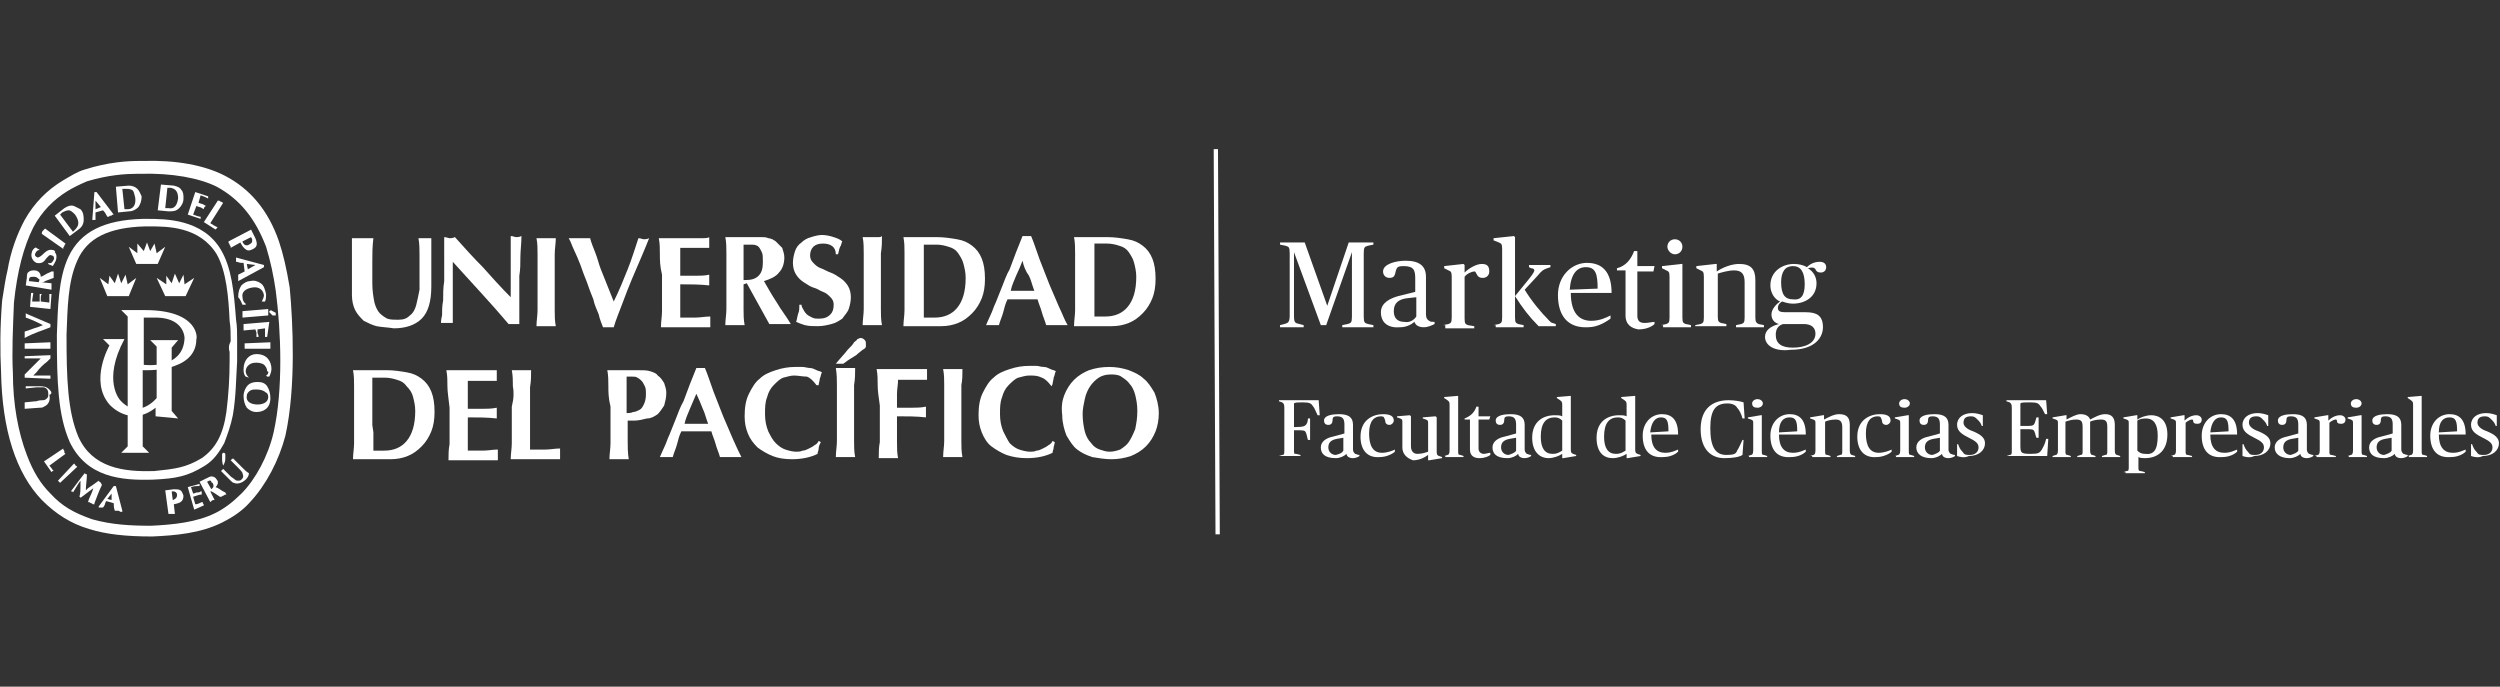 <?xml version="1.0" encoding="utf-8"?>
<!-- Generator: Adobe Illustrator 27.2.0, SVG Export Plug-In . SVG Version: 6.00 Build 0)  -->
<svg version="1.1" id="Capa_1" xmlns="http://www.w3.org/2000/svg" xmlns:xlink="http://www.w3.org/1999/xlink" x="0px" y="0px"
	 viewBox="0 0 233 64" style="enable-background:new 0 0 233 64;" xml:space="preserve">
<rect x="0" y="0" width="233" height="64" fill="#333333" stroke="none"/>
<style type="text/css">
	.st0{fill:#FFFFFF;}
</style>
<g>
	<g>
		<g>
			<path class="st0" d="M35.1,30.4c-0.4-0.1-0.8-0.3-1.2-0.5c-0.3-0.3-0.6-0.6-0.8-1c-0.2-0.4-0.3-0.9-0.3-1.4c0-0.3,0-0.6,0-0.9
				c0-0.3,0-0.5,0-0.7c0-0.2,0-0.4,0-0.6c0-0.2,0-0.4,0-0.6c0-0.6,0-1.2,0-1.6c0-0.4,0-0.7,0-0.9c0.2,0,0.3,0,0.5,0
				c0.2,0,0.3,0,0.5,0c0.2,0,0.3,0,0.5,0c0.2,0,0.3,0,0.5,0c-0.1,0.8-0.1,1.5-0.1,2.2c0,0.7,0,1.3,0,2c0,0.7,0.1,1.3,0.2,1.8
				c0.1,0.4,0.3,0.8,0.5,1c0.2,0.2,0.5,0.4,0.7,0.5c0.3,0.1,0.6,0.1,1,0.1c0.5,0,0.8-0.1,1.1-0.4c0.3-0.2,0.5-0.6,0.6-1
				c0.1-0.4,0.2-0.9,0.3-1.4c0-0.5,0-1,0-1.6c0-0.6,0-1.1,0-1.6c0-0.5,0-1.1-0.1-1.6c0.1,0,0.2,0,0.3,0c0.1,0,0.2,0,0.3,0
				c0.1,0,0.2,0,0.3,0c0.1,0,0.2,0,0.3,0c0,0.2,0,0.4,0,0.7c0,0.3,0,0.6,0,1c0,0.4,0,0.8,0,1.3c0,0.5,0,1,0,1.5c0,1.4-0.3,2.4-0.9,3
				c-0.6,0.6-1.5,0.9-2.6,0.9C36.1,30.5,35.6,30.5,35.1,30.4"/>
			<path class="st0" d="M41.4,23.1c0-0.4,0-0.7,0-1c0.2,0,0.4,0.1,0.5,0.1c0.1,0,0.3,0,0.5-0.1c0.9,1,1.7,1.9,2.6,2.8
				c0.8,0.9,1.7,1.9,2.6,2.8l0-1l0-1.2c0-0.4,0-0.8,0-1.2c0-0.4,0-0.7,0-1c0-0.3,0-0.6,0-0.8c0-0.2,0-0.4,0-0.5
				c0.2,0,0.4,0.1,0.5,0.1c0.1,0,0.3,0,0.5-0.1c0,0.7-0.1,1.4-0.1,2c0,0.6,0,1.1-0.1,1.7c0,0.5,0,1,0,1.5c0,0.5,0,1,0,1.6l0,1.4
				c-0.2,0-0.3,0-0.5,0c-0.2,0-0.3,0-0.5,0c-1.6-1.9-3.4-3.8-5.2-5.8c0,0.2,0,0.5,0,0.7c0,0.2,0,0.5,0,0.7l0,1.4c0,0.5,0,0.9,0,1.2
				c0,0.3,0,0.6,0,0.8c0,0.2,0,0.4,0,0.6c0,0.1,0,0.3,0,0.3c-0.1,0-0.2,0-0.3,0c-0.1,0-0.2,0-0.3,0c-0.2,0-0.4,0-0.5,0
				c0-0.1,0-0.3,0.1-0.7c0-0.4,0-0.9,0.1-1.4c0-0.6,0-1.2,0.1-1.8c0-0.7,0-1.3,0-1.9C41.4,24,41.4,23.5,41.4,23.1"/>
			<path class="st0" d="M50.1,23.7c0-0.5,0-1-0.1-1.5c0.1,0,0.3,0,0.4,0c0.2,0,0.3,0,0.5,0c0.2,0,0.4,0,0.5,0c0.2,0,0.3,0,0.4,0
				c0,0.5-0.1,1-0.1,1.5c0,0.5,0,1.1,0,1.8l0,1.6c0,0.7,0,1.3,0,1.8c0,0.5,0,1,0.1,1.5c-0.1,0-0.3,0-0.4,0c-0.2,0-0.3,0-0.5,0
				c-0.2,0-0.4,0-0.5,0c-0.2,0-0.3,0-0.4,0c0-0.5,0.1-1,0.1-1.5c0-0.5,0-1.1,0-1.8l0-1.6C50.1,24.8,50.1,24.2,50.1,23.7"/>
			<path class="st0" d="M58.5,25.1c0.4-1,0.7-2,1-2.9c0.2,0,0.4,0.1,0.5,0.1c0.1,0,0.3,0,0.5-0.1c-0.2,0.5-0.4,1-0.7,1.7
				c-0.3,0.7-0.6,1.4-0.9,2.1c-0.3,0.7-0.6,1.5-0.9,2.3c-0.3,0.8-0.6,1.5-0.8,2.2c-0.2,0-0.3,0-0.5,0c-0.2,0-0.4,0-0.5,0
				c-0.1-0.3-0.3-0.7-0.4-1.2c-0.2-0.5-0.4-0.9-0.5-1.4c-0.2-0.5-0.4-1-0.6-1.6c-0.2-0.5-0.4-1-0.6-1.6c-0.2-0.5-0.4-1-0.6-1.4
				c-0.2-0.4-0.3-0.8-0.5-1.1c0.2,0,0.4,0,0.5,0c0.2,0,0.4,0,0.5,0c0.2,0,0.4,0,0.5,0c0.2,0,0.3,0,0.5,0c0.1,0.4,0.3,0.9,0.5,1.4
				c0.2,0.5,0.3,1,0.5,1.5c0.2,0.5,0.4,1,0.6,1.5c0.2,0.5,0.4,1,0.6,1.5C57.7,27.1,58.1,26.1,58.5,25.1"/>
			<path class="st0" d="M61.5,23.7c0-0.5,0-1-0.1-1.5c0.4,0,0.7,0,1.1,0c0.3,0,0.7,0,1.1,0c0.6,0,1.1,0,1.6,0c0.5,0,0.8,0,0.9-0.1
				c0,0.1,0,0.3,0,0.5c0,0.1,0,0.2,0,0.3c0,0.1,0,0.2,0,0.2c-0.2,0-0.5,0-0.8,0c-0.3,0-0.5,0-0.8,0c-0.3,0-0.5,0-0.7,0
				c-0.2,0-0.3,0-0.4,0c0,0.4,0,0.9,0,1.3c0,0.4,0,0.9,0,1.3c0.5,0,1,0,1.4,0c0.4,0,0.9,0,1.3-0.1c0,0.1,0,0.2,0,0.3
				c0,0.1,0,0.1,0,0.2c0,0.1,0,0.1,0,0.2c0,0.1,0,0.2,0,0.3c-0.9-0.1-1.8-0.1-2.7-0.1c0,0.3,0,0.5,0,0.8c0,0.3,0,0.5,0,0.8
				c0,0.5,0,1,0,1.5c0.4,0,0.9,0,1.4,0c0.5,0,0.9-0.1,1.4-0.1c0,0.1,0,0.2,0,0.2c0,0.1,0,0.2,0,0.3c0,0.1,0,0.2,0,0.3
				c0,0.1,0,0.1,0,0.2c-0.2,0-0.5,0-0.8,0c-0.3,0-0.7,0-1.3,0c-0.5,0-0.9,0-1.2,0c-0.3,0-0.5,0-0.7,0c-0.2,0-0.3,0-0.4,0
				c-0.1,0-0.2,0-0.2,0c0-0.5,0.1-1,0.1-1.5c0-0.5,0-1.1,0-1.8l0-1.6C61.5,24.8,61.5,24.2,61.5,23.7"/>
			<path class="st0" d="M71,23.5c-0.1-0.2-0.2-0.4-0.3-0.5c-0.1-0.1-0.3-0.2-0.6-0.2c-0.2,0-0.5,0-0.8,0c0,1.1,0,2.2,0,3.3
				c0.1,0,0.1,0,0.1,0c0,0,0.1,0,0.1,0c0.5,0,0.9-0.1,1.2-0.4c0.3-0.3,0.4-0.7,0.4-1.3C71.1,24,71.1,23.7,71,23.5 M69.3,26.5l0,0.5
				c0,0.7,0,1.3,0,1.8c0,0.5,0,1,0.1,1.5c-0.1,0-0.3,0-0.4,0c-0.2,0-0.3,0-0.5,0c-0.2,0-0.4,0-0.5,0c-0.2,0-0.3,0-0.4,0
				c0-0.5,0.1-1,0.1-1.5c0-0.5,0-1.1,0-1.8l0-1.6c0-0.7,0-1.2,0-1.8c0-0.5,0-1-0.1-1.5c0.1,0,0.3,0,0.4,0c0.2,0,0.3,0,0.5,0
				c0.2,0,0.5,0,0.7,0c0.3,0,0.6,0,1,0c0.3,0,0.6,0,0.8,0c0.2,0,0.4,0,0.6,0.1c0.2,0,0.3,0.1,0.4,0.1c0.1,0.1,0.2,0.1,0.3,0.2
				c0.2,0.2,0.4,0.4,0.6,0.6c0.1,0.3,0.2,0.6,0.2,0.9c0,0.6-0.2,1.1-0.5,1.4c-0.3,0.4-0.8,0.6-1.4,0.8c0.4,0.7,0.8,1.4,1.2,2
				c0.4,0.7,0.9,1.3,1.3,2c-0.2,0-0.4,0-0.5,0c-0.2,0-0.4,0-0.5,0c-0.2,0-0.4,0-0.5,0c-0.2,0-0.4,0-0.5,0l-2.1-3.8L69.3,26.5z"/>
			<path class="st0" d="M76.7,22.7c-0.4,0-0.7,0.1-0.9,0.3c-0.2,0.2-0.3,0.5-0.3,0.8c0,0.3,0.1,0.5,0.3,0.7c0.2,0.2,0.4,0.4,0.7,0.5
				c0.3,0.1,0.6,0.3,0.9,0.4c0.3,0.1,0.6,0.3,0.9,0.5c0.3,0.2,0.5,0.4,0.7,0.7c0.2,0.3,0.3,0.7,0.3,1.1c0,0.4-0.1,0.8-0.2,1.1
				c-0.1,0.3-0.4,0.6-0.6,0.9c-0.3,0.2-0.6,0.4-1,0.5c-0.4,0.1-0.8,0.2-1.3,0.2c-0.4,0-0.8,0-1.2-0.1c-0.3-0.1-0.6-0.2-0.8-0.3
				c0.1-0.3,0.1-0.5,0.2-0.8c0.1-0.2,0.1-0.5,0.1-0.8l0.2,0c0,0.2,0.1,0.3,0.2,0.5c0.1,0.2,0.2,0.3,0.3,0.4c0.1,0.1,0.3,0.2,0.5,0.3
				c0.2,0.1,0.4,0.1,0.6,0.1c0.5,0,0.8-0.1,1.1-0.4c0.2-0.2,0.3-0.5,0.3-0.9c0-0.3-0.1-0.5-0.3-0.7c-0.2-0.2-0.4-0.4-0.7-0.5
				c-0.3-0.1-0.5-0.3-0.9-0.4c-0.3-0.1-0.6-0.3-0.9-0.5c-0.3-0.2-0.5-0.4-0.7-0.7c-0.2-0.3-0.3-0.7-0.3-1.1c0-0.4,0.1-0.8,0.2-1.1
				c0.1-0.3,0.3-0.6,0.6-0.8c0.2-0.2,0.5-0.4,0.9-0.5c0.3-0.1,0.7-0.2,1-0.2c0.4,0,0.8,0.1,1.1,0.2c0.3,0.1,0.6,0.2,0.8,0.4
				c-0.1,0.2-0.1,0.4-0.2,0.5c-0.1,0.2-0.1,0.4-0.2,0.7l-0.2,0C77.9,23,77.4,22.7,76.7,22.7"/>
			<path class="st0" d="M80.5,23.6c0-0.5,0-1-0.1-1.5c0.1,0,0.3,0,0.4,0c0.2,0,0.3,0,0.5,0c0.2,0,0.4,0,0.5,0c0.2,0,0.3,0,0.4-0.1
				c0,0.5,0,1-0.1,1.6c0,0.5,0,1.1,0,1.8l0,1.6c0,0.7,0,1.2,0,1.8c0,0.5,0,1,0.1,1.5c-0.1,0-0.3,0-0.4,0c-0.2,0-0.3,0-0.5,0
				c-0.2,0-0.4,0-0.5,0c-0.2,0-0.3,0-0.4,0c0-0.5,0.1-1,0.1-1.5c0-0.5,0-1.1,0-1.8l0-1.6C80.5,24.7,80.5,24.1,80.5,23.6"/>
			<path class="st0" d="M86.1,27.9l0,0.7c0,0.2,0,0.4,0,0.6c0,0.2,0,0.3,0,0.4c0.1,0,0.3,0,0.4,0c0.2,0,0.4,0,0.6,0
				c0.9,0,1.6-0.3,2.1-0.9c0.5-0.6,0.8-1.5,0.8-2.8c0-0.5-0.1-0.9-0.2-1.3c-0.1-0.4-0.3-0.7-0.5-1c-0.2-0.3-0.5-0.5-0.9-0.6
				c-0.3-0.1-0.7-0.2-1.1-0.2c-0.3,0-0.5,0-0.7,0c-0.2,0-0.4,0-0.5,0c0,0.1,0,0.2,0,0.4c0,0.2,0,0.4,0,0.6l0,0.7l0,0.6l0,2.1
				L86.1,27.9z M84.3,23.6c0-0.5,0-1-0.1-1.5c0.1,0,0.3,0,0.4,0c0.2,0,0.3,0,0.5,0c0.3,0,0.6,0,0.9,0c0.3,0,0.7,0,1.3,0
				c0.7,0,1.3,0.1,1.9,0.2c0.6,0.1,1,0.3,1.4,0.6c0.4,0.3,0.7,0.7,0.9,1.2c0.2,0.5,0.3,1.1,0.3,1.9c0,0.7-0.1,1.3-0.3,1.8
				c-0.2,0.5-0.5,1-0.9,1.4c-0.4,0.4-0.8,0.7-1.3,0.9c-0.5,0.2-1,0.3-1.6,0.3c-0.6,0-1.1,0-1.5,0c-0.4,0-0.8,0-1.1,0
				c-0.2,0-0.4,0-0.5,0c-0.2,0-0.3,0-0.4,0c0-0.5,0.1-1,0.1-1.5c0-0.5,0-1.1,0-1.8l0-1.6C84.3,24.7,84.3,24.1,84.3,23.6"/>
			<path class="st0" d="M95.3,24.3c-0.2,0.5-0.4,1-0.6,1.4c-0.2,0.5-0.4,0.9-0.5,1.4l2.2,0c-0.2-0.5-0.3-1-0.5-1.4
				C95.6,25.3,95.4,24.8,95.3,24.3 M99.5,30.3c-0.2,0-0.4,0-0.5,0c-0.2,0-0.3,0-0.5,0c-0.2,0-0.3,0-0.5,0c-0.2,0-0.3,0-0.5,0
				c-0.1-0.4-0.3-0.8-0.4-1.2c-0.1-0.4-0.3-0.8-0.4-1.2c-0.3,0-0.5,0-0.8,0c-0.3,0-0.5,0-0.8,0c-0.2,0-0.4,0-0.6,0
				c-0.2,0-0.4,0-0.6,0c-0.2,0.4-0.3,0.8-0.4,1.2c-0.1,0.4-0.3,0.8-0.4,1.2c-0.1,0-0.2,0-0.3,0c-0.1,0-0.2,0-0.3,0
				c-0.1,0-0.2,0-0.3,0c-0.1,0-0.2,0-0.3,0c0.1-0.2,0.2-0.5,0.4-0.9c0.2-0.4,0.3-0.8,0.5-1.2c0.2-0.5,0.4-1,0.6-1.5
				c0.2-0.5,0.4-1.1,0.7-1.6c0.2-0.5,0.4-1.1,0.6-1.6c0.2-0.5,0.4-1,0.6-1.5c0.1,0,0.2,0,0.2,0c0.1,0,0.1,0,0.2,0c0.1,0,0.2,0,0.2,0
				c0.1,0,0.1,0,0.2,0c0.3,0.7,0.5,1.4,0.8,2.2c0.3,0.8,0.6,1.5,0.9,2.3c0.3,0.7,0.6,1.4,0.9,2.1C99,29.2,99.2,29.8,99.5,30.3"/>
			<path class="st0" d="M102,27.8v0.7c0,0.2,0,0.4,0,0.6c0,0.2,0,0.3,0,0.4c0.1,0,0.3,0,0.4,0c0.2,0,0.4,0,0.6,0
				c0.9,0,1.6-0.3,2.1-0.9c0.5-0.6,0.8-1.5,0.8-2.8c0-0.5-0.1-0.9-0.2-1.3c-0.1-0.4-0.3-0.7-0.5-1c-0.2-0.3-0.5-0.5-0.9-0.6
				c-0.3-0.1-0.7-0.2-1.1-0.2c-0.3,0-0.5,0-0.7,0c-0.2,0-0.4,0-0.5,0c0,0.1,0,0.2,0,0.4c0,0.2,0,0.4,0,0.6l0,0.7l0,0.6l0,2.1
				L102,27.8z M100.2,23.6c0-0.5,0-1-0.1-1.5c0.1,0,0.3,0,0.4,0c0.2,0,0.3,0,0.5,0c0.3,0,0.6,0,0.9,0c0.3,0,0.7,0,1.3,0
				c0.7,0,1.3,0.1,1.9,0.2c0.6,0.1,1,0.3,1.4,0.6c0.4,0.3,0.7,0.7,0.9,1.2c0.2,0.5,0.3,1.1,0.3,1.9c0,0.7-0.1,1.3-0.3,1.8
				c-0.2,0.5-0.5,1-0.9,1.4c-0.4,0.4-0.8,0.7-1.3,0.9c-0.5,0.2-1,0.3-1.6,0.3c-0.6,0-1.1,0-1.5,0c-0.4,0-0.8,0-1.1,0
				c-0.2,0-0.4,0-0.5,0c-0.2,0-0.3,0-0.4,0c0-0.5,0.1-1,0.1-1.5c0-0.5,0-1.1,0-1.8l0-1.6C100.2,24.7,100.2,24.1,100.2,23.6"/>
		</g>
		<g>
			<g>
				<path class="st0" d="M34.8,40.3l0,0.7c0,0.2,0,0.4,0,0.6c0,0.2,0,0.3,0,0.4c0.1,0,0.3,0,0.4,0c0.2,0,0.4,0,0.6,0
					c0.9,0,1.6-0.3,2.1-0.9c0.5-0.6,0.8-1.5,0.8-2.8c0-0.5-0.1-0.9-0.2-1.3c-0.1-0.4-0.3-0.7-0.6-1c-0.2-0.3-0.5-0.5-0.9-0.6
					c-0.3-0.1-0.7-0.2-1.1-0.2c-0.3,0-0.5,0-0.7,0c-0.2,0-0.4,0-0.5,0c0,0.1,0,0.2,0,0.4c0,0.2,0,0.4,0,0.6l0,0.7l0,0.6l0,2.1
					L34.8,40.3z M33,36c0-0.5,0-1-0.1-1.5c0.1,0,0.3,0,0.4,0c0.2,0,0.3,0,0.5,0c0.3,0,0.6,0,0.9,0c0.3,0,0.7,0,1.3,0
					c0.7,0,1.3,0.1,1.9,0.2c0.6,0.1,1,0.3,1.4,0.6c0.4,0.3,0.7,0.7,0.9,1.2c0.2,0.5,0.3,1.1,0.3,1.9c0,0.7-0.1,1.3-0.3,1.8
					c-0.2,0.5-0.5,1-0.9,1.4c-0.4,0.4-0.8,0.7-1.3,0.9c-0.5,0.2-1,0.3-1.6,0.3c-0.6,0-1.1,0-1.5,0c-0.4,0-0.8,0-1.1,0
					c-0.2,0-0.4,0-0.5,0c-0.2,0-0.3,0-0.4,0c0-0.5,0.1-1,0.1-1.5c0-0.5,0-1.1,0-1.8l0-1.6C33,37.1,33,36.5,33,36"/>
				<path class="st0" d="M41.7,36c0-0.5,0-1-0.1-1.5c0.4,0,0.7,0,1.1,0c0.4,0,0.7,0,1.1,0c0.6,0,1.1,0,1.6,0c0.5,0,0.8,0,0.9,0
					c0,0.1,0,0.3,0,0.5c0,0.1,0,0.2,0,0.3c0,0.1,0,0.2,0,0.2c-0.2,0-0.5,0-0.8,0c-0.3,0-0.5,0-0.8,0c-0.3,0-0.5,0-0.7,0
					c-0.2,0-0.4,0-0.4,0c0,0.4,0,0.9,0,1.3c0,0.4,0,0.9,0,1.3c0.5,0,1,0,1.4,0c0.4,0,0.8,0,1.3-0.1c0,0.1,0,0.2,0,0.3
					c0,0.1,0,0.1,0,0.2c0,0.1,0,0.1,0,0.2c0,0.1,0,0.2,0,0.3c-0.9-0.1-1.8-0.1-2.7-0.1c0,0.3,0,0.5,0,0.8c0,0.3,0,0.5,0,0.8
					c0,0.5,0,1,0,1.5c0.5,0,0.9,0,1.4,0c0.5,0,0.9-0.1,1.4-0.1c0,0.1,0,0.2,0,0.2c0,0.1,0,0.2,0,0.3c0,0.1,0,0.2,0,0.3
					c0,0.1,0,0.1,0,0.2c-0.2,0-0.5,0-0.8,0c-0.3,0-0.7,0-1.3,0c-0.5,0-0.9,0-1.2,0c-0.3,0-0.5,0-0.7,0c-0.2,0-0.3,0-0.4,0
					c-0.1,0-0.2,0-0.2,0c0-0.5,0-1,0.1-1.5c0-0.5,0-1.1,0-1.8l0-1.6C41.8,37.1,41.7,36.5,41.7,36"/>
				<path class="st0" d="M47.8,36c0-0.5,0-1-0.1-1.5c0.1,0,0.3,0,0.4,0c0.2,0,0.3,0,0.5,0c0.2,0,0.4,0,0.5,0c0.2,0,0.3,0,0.4,0
					c0,0.5,0,1-0.1,1.6c0,0.5,0,1.1,0,1.8l0,1.6c0,0.5,0,0.9,0,1.3c0,0.4,0,0.8,0,1.1c0.4,0,0.9,0,1.4,0c0.5,0,0.9-0.1,1.4-0.1
					c0,0.1,0,0.2,0,0.2c0,0.1,0,0.2,0,0.3c0,0.1,0,0.2,0,0.3c0,0.1,0,0.1,0,0.2c-0.2,0-0.5,0-0.8,0c-0.3,0-0.7,0-1.3,0h-1.2
					c-0.3,0-0.5,0-0.7,0c-0.2,0-0.3,0-0.4,0c-0.1,0-0.2,0-0.2,0c0-0.5,0.1-1,0.1-1.5c0-0.5,0-1.1,0-1.8l0-1.6
					C47.9,37.1,47.9,36.5,47.8,36"/>
				<path class="st0" d="M60.1,36c-0.1-0.2-0.2-0.4-0.3-0.5c-0.1-0.1-0.2-0.2-0.4-0.3c-0.1-0.1-0.3-0.1-0.5-0.1h-0.3
					c0,0-0.1,0-0.1,0c0,0-0.1,0-0.1,0c0,0.6,0,1.1,0,1.7c0,0.6,0,1.1,0,1.7c0.2,0,0.4,0,0.6-0.1c0.2,0,0.4-0.1,0.6-0.2
					c0.2-0.1,0.3-0.3,0.4-0.5c0.1-0.2,0.2-0.5,0.2-0.9C60.2,36.4,60.2,36.2,60.1,36 M56.7,36c0-0.5,0-1-0.1-1.5c0.1,0,0.3,0,0.4,0
					c0.2,0,0.3,0,0.5,0c0.3,0,0.6,0,0.9,0c0.3,0,0.6,0,0.9,0c0.6,0,1,0,1.3,0.1c0.3,0.1,0.6,0.2,0.7,0.4c0.3,0.2,0.4,0.4,0.6,0.7
					c0.1,0.3,0.2,0.6,0.2,0.9c0,0.5-0.1,0.8-0.2,1.2c-0.2,0.3-0.4,0.6-0.6,0.8c-0.3,0.2-0.6,0.4-1,0.4c-0.4,0.1-0.8,0.2-1.2,0.2
					h-0.6c0,0.6,0,1.2,0,1.8c0,0.6,0,1.2,0.1,1.8c-0.1,0-0.3,0-0.4,0c-0.2,0-0.3,0-0.5,0c-0.2,0-0.4,0-0.5,0c-0.2,0-0.3,0-0.4,0
					c0-0.5,0.1-1,0.1-1.5c0-0.5,0-1.1,0-1.8l0-1.6C56.7,37.1,56.7,36.5,56.7,36"/>
				<path class="st0" d="M64.9,36.7c-0.2,0.5-0.4,0.9-0.6,1.4c-0.2,0.5-0.4,0.9-0.5,1.4l2.2,0c-0.2-0.5-0.3-1-0.5-1.4
					C65.3,37.6,65.1,37.1,64.9,36.7 M69.1,42.6c-0.2,0-0.4,0-0.5,0c-0.2,0-0.3,0-0.5,0c-0.2,0-0.3,0-0.5,0c-0.2,0-0.3,0-0.5,0
					c-0.1-0.4-0.3-0.8-0.4-1.2c-0.1-0.4-0.3-0.8-0.4-1.2c-0.3,0-0.5,0-0.8,0c-0.3,0-0.5,0-0.8,0c-0.2,0-0.4,0-0.6,0
					c-0.2,0-0.4,0-0.6,0c-0.2,0.4-0.3,0.8-0.4,1.2c-0.1,0.4-0.3,0.8-0.4,1.2c-0.1,0-0.2,0-0.3,0c-0.1,0-0.2,0-0.3,0
					c-0.1,0-0.2,0-0.3,0c-0.1,0-0.2,0-0.3,0c0.1-0.2,0.2-0.5,0.4-0.9c0.2-0.4,0.3-0.8,0.5-1.2c0.2-0.5,0.4-1,0.6-1.5
					c0.2-0.5,0.4-1.1,0.7-1.6c0.2-0.5,0.4-1.1,0.6-1.6c0.2-0.5,0.4-1,0.6-1.5c0.1,0,0.2,0,0.2,0c0.1,0,0.1,0,0.2,0
					c0.1,0,0.2,0,0.2,0c0.1,0,0.1,0,0.2,0c0.3,0.7,0.5,1.4,0.8,2.2c0.3,0.8,0.6,1.5,0.9,2.3c0.3,0.7,0.6,1.4,0.9,2.1
					C68.6,41.6,68.9,42.2,69.1,42.6"/>
				<path class="st0" d="M76.3,41.8c0,0.2-0.1,0.3-0.1,0.5c-0.6,0.3-1.4,0.5-2.4,0.5c-0.7,0-1.3-0.1-1.8-0.3c-0.5-0.2-1-0.5-1.4-0.8
					c-0.4-0.4-0.7-0.8-0.9-1.3c-0.2-0.5-0.3-1-0.3-1.6c0-0.8,0.1-1.5,0.4-2.1c0.3-0.6,0.6-1.1,1-1.4c0.4-0.4,0.9-0.6,1.5-0.8
					c0.6-0.2,1.2-0.3,1.8-0.3c0.2,0,0.4,0,0.7,0c0.2,0,0.5,0.1,0.7,0.1c0.2,0,0.4,0.1,0.6,0.2c0.2,0.1,0.4,0.1,0.5,0.2
					c-0.1,0.2-0.1,0.4-0.2,0.6c0,0.2-0.1,0.4-0.1,0.6l-0.2,0c-0.3-0.4-0.6-0.7-0.9-0.8C74.8,35.1,74.4,35,74,35
					c-0.3,0-0.6,0.1-1,0.2c-0.3,0.1-0.6,0.4-0.9,0.7c-0.3,0.3-0.5,0.7-0.6,1.1c-0.2,0.5-0.2,1-0.2,1.6c0,0.6,0.1,1.1,0.3,1.6
					c0.2,0.4,0.4,0.8,0.7,1.1c0.3,0.3,0.6,0.5,0.9,0.6c0.3,0.1,0.7,0.2,1,0.2c0.2,0,0.4,0,0.6-0.1c0.2,0,0.4-0.1,0.6-0.2
					c0.2-0.1,0.4-0.2,0.5-0.3c0.2-0.1,0.3-0.2,0.4-0.4l0.2,0.1C76.4,41.4,76.3,41.6,76.3,41.8"/>
				<path class="st0" d="M78,35.9c0-0.5,0-1-0.1-1.6c0.1,0,0.3,0,0.4,0c0.2,0,0.3,0,0.5,0c0.2,0,0.4,0,0.5,0c0.2,0,0.3,0,0.4,0
					c0,0.5,0,1-0.1,1.6c0,0.5,0,1.1,0,1.8l0,1.6c0,0.7,0,1.2,0,1.8c0,0.5,0,1,0.1,1.5c-0.1,0-0.3,0-0.4,0c-0.2,0-0.3,0-0.5,0
					c-0.2,0-0.4,0-0.5,0c-0.2,0-0.3,0-0.4,0c0-0.5,0.1-1,0.1-1.5c0-0.5,0-1.1,0-1.8l0-1.6C78,37,78,36.4,78,35.9 M79,32.6
					c0.3-0.3,0.5-0.5,0.6-0.7c0.1-0.1,0.3-0.2,0.3-0.3c0.1,0,0.2-0.1,0.3-0.1c0.2,0,0.3,0.1,0.4,0.2c0.1,0.1,0.1,0.2,0.1,0.4
					c0,0.1,0,0.2,0,0.2c0,0.1-0.1,0.2-0.3,0.3c-0.1,0.1-0.4,0.3-0.6,0.5c-0.3,0.2-0.7,0.4-1.2,0.8l-0.7,0C78.3,33.4,78.7,33,79,32.6
					"/>
				<path class="st0" d="M81.8,35.9c0-0.5,0-1-0.1-1.5c0.4,0,0.7,0,1.1,0c0.3,0,0.7,0,1.1,0c0.6,0,1.1,0,1.6,0c0.5,0,0.8,0,0.9,0
					c0,0.1,0,0.3,0,0.5c0,0.1,0,0.2,0,0.3c0,0.1,0,0.2,0,0.2c-0.2,0-0.5,0-0.8,0c-0.3,0-0.5,0-0.8,0c-0.3,0-0.5,0-0.7,0
					c-0.2,0-0.4,0-0.4,0c0,0.4-0.1,0.9-0.1,1.3c0,0.4,0,0.9,0,1.3c0.5,0,1,0,1.4,0c0.4,0,0.8,0,1.3-0.1c0,0.1,0,0.2,0,0.3
					c0,0.1,0,0.1,0,0.2c0,0.1,0,0.1,0,0.2c0,0.1,0,0.2,0,0.3c-0.9-0.1-1.8-0.1-2.7-0.1l0,0.6c0,0.7,0,1.2,0,1.8c0,0.5,0,1,0.1,1.5
					c-0.1,0-0.3,0-0.4,0c-0.2,0-0.3,0-0.5,0c-0.2,0-0.4,0-0.5,0c-0.2,0-0.3,0-0.4,0c0-0.5,0-1,0.1-1.5c0-0.5,0-1.1,0-1.8l0-1.6
					C81.9,37,81.8,36.5,81.8,35.9"/>
				<path class="st0" d="M88,35.9c0-0.5,0-1-0.1-1.5c0.1,0,0.3,0,0.4,0c0.2,0,0.3,0,0.5,0c0.2,0,0.4,0,0.5,0c0.2,0,0.3,0,0.4,0
					c0,0.5,0,1-0.1,1.5c0,0.5,0,1.1,0,1.8l0,1.6c0,0.7,0,1.2,0,1.8c0,0.5,0,1,0.1,1.5c-0.1,0-0.3,0-0.4,0h-0.5c-0.2,0-0.4,0-0.5,0
					c-0.2,0-0.3,0-0.4,0c0-0.5,0.1-1,0.1-1.5c0-0.5,0-1.1,0-1.8l0-1.6C88,37,88,36.4,88,35.9"/>
				<path class="st0" d="M98.2,41.7c0,0.2-0.1,0.3-0.1,0.5c-0.6,0.3-1.4,0.5-2.4,0.5c-0.7,0-1.3-0.1-1.9-0.3c-0.5-0.2-1-0.5-1.4-0.8
					c-0.4-0.3-0.7-0.8-0.9-1.3c-0.2-0.5-0.3-1-0.3-1.6c0-0.8,0.1-1.5,0.4-2.1c0.3-0.6,0.6-1.1,1-1.4c0.4-0.4,0.9-0.6,1.5-0.8
					c0.6-0.2,1.2-0.3,1.8-0.3c0.2,0,0.4,0,0.7,0c0.2,0,0.4,0.1,0.7,0.1c0.2,0,0.4,0.1,0.6,0.2c0.2,0.1,0.4,0.1,0.5,0.2
					c-0.1,0.2-0.1,0.4-0.2,0.6c0,0.2-0.1,0.4-0.1,0.6L98,36c-0.3-0.4-0.6-0.7-0.9-0.8C96.7,35,96.4,35,95.9,35c-0.3,0-0.6,0.1-1,0.2
					c-0.3,0.1-0.6,0.4-0.9,0.7c-0.3,0.3-0.5,0.7-0.6,1.1c-0.2,0.5-0.2,1-0.2,1.6c0,0.6,0.1,1.1,0.3,1.6c0.2,0.4,0.4,0.8,0.6,1.1
					c0.3,0.3,0.6,0.5,0.9,0.6c0.3,0.1,0.7,0.2,1,0.2c0.2,0,0.4,0,0.6-0.1c0.2,0,0.4-0.1,0.6-0.2c0.2-0.1,0.4-0.2,0.5-0.3
					c0.2-0.1,0.3-0.2,0.4-0.4l0.2,0.1C98.3,41.4,98.2,41.6,98.2,41.7"/>
				<path class="st0" d="M105.8,36.8c-0.1-0.4-0.3-0.8-0.5-1c-0.2-0.3-0.5-0.5-0.8-0.7c-0.3-0.2-0.7-0.2-1-0.2
					c-0.4,0-0.8,0.1-1.1,0.3c-0.3,0.2-0.6,0.5-0.8,0.8c-0.2,0.3-0.4,0.7-0.5,1.2c-0.1,0.5-0.2,0.9-0.2,1.4c0,0.6,0.1,1.2,0.2,1.6
					c0.1,0.4,0.3,0.8,0.6,1.1c0.2,0.3,0.5,0.5,0.8,0.6c0.3,0.1,0.6,0.2,0.9,0.2c0.4,0,0.7-0.1,1-0.2c0.3-0.2,0.6-0.4,0.8-0.7
					c0.2-0.3,0.4-0.7,0.6-1.2c0.1-0.5,0.2-1,0.2-1.7C106,37.7,105.9,37.2,105.8,36.8 M99.2,36.8c0.2-0.5,0.5-1,0.9-1.4
					c0.4-0.4,0.9-0.7,1.4-0.9c0.6-0.2,1.2-0.3,1.9-0.3c0.6,0,1.2,0.1,1.8,0.3c0.5,0.2,1,0.4,1.4,0.8c0.4,0.3,0.7,0.8,1,1.3
					c0.2,0.5,0.4,1.2,0.4,1.9c0,0.6-0.1,1.2-0.3,1.7c-0.2,0.5-0.5,1-0.9,1.4c-0.4,0.4-0.9,0.7-1.4,0.9c-0.6,0.2-1.2,0.3-1.8,0.3
					c-0.6,0-1.2-0.1-1.8-0.2c-0.6-0.2-1-0.4-1.4-0.7c-0.4-0.3-0.7-0.8-1-1.3c-0.2-0.5-0.4-1.2-0.4-1.9C98.9,37.9,99,37.3,99.2,36.8"
					/>
			</g>
			<g>
				<g>
					<path class="st0" d="M4.6,36.3c-0.3-0.3-0.6-0.3-1-0.3h0L2.4,36h0l0,0c0,0,0,0.1,0,0.1c0,0,0,0.1,0,0.1l0,0l0,0l1-0.1
						c0.2,0,0.6,0,0.7,0c0.3,0.1,0.4,0.3,0.4,0.6c0,0.2,0,0.3-0.1,0.4c-0.1,0.1-0.2,0.2-0.4,0.2c-0.1,0-0.4,0-0.6,0.1l-0.1,0l-1,0.1
						l0,0l0,0l0,0.1c0,0.1,0,0.1,0,0.2c0,0.1,0,0.1,0,0.2l0,0.1l0,0h0l1.4-0.1c0.1,0,0.3,0,0.4-0.1c0.5-0.2,0.6-0.7,0.5-1.1
						C4.9,36.7,4.8,36.5,4.6,36.3"/>
					<path class="st0" d="M4.7,35.3L4.7,35.3C4.7,35.2,4.7,35.2,4.7,35.3c0-0.1,0-0.1,0-0.2c0,0,0-0.1,0-0.1c0,0,0,0,0,0v0l0,0
						l-1.6,0l0.3-0.3C3.7,34.3,4,34,4.4,33.7l0.3-0.3l0,0v0l0-0.3l0,0l0,0l-2.4,0.1l0,0l0,0c0,0,0,0.1,0,0.1c0,0,0,0.1,0,0.1l0,0
						l0,0l1.5,0c-0.3,0.3-0.6,0.6-0.9,0.9c-0.2,0.2-0.4,0.4-0.6,0.6l0,0l0,0l0,0.3l0,0l0,0L4.7,35.3L4.7,35.3z"/>
					<path class="st0" d="M2.3,32c0,0.1,0,0.1,0,0.2c0,0.1,0,0.1,0,0.2l0,0.1l0,0l0,0l2.4,0l0,0l0,0l0-0.1c0-0.1,0-0.1,0-0.2
						c0-0.1,0-0.1,0-0.2l0-0.1l0,0h0L2.3,32L2.3,32L2.3,32L2.3,32z"/>
					<path class="st0" d="M4.7,30.5L4.7,30.5L4.7,30.5C4.7,30.5,4.7,30.5,4.7,30.5c0-0.1,0-0.1,0-0.2c0,0,0-0.1,0-0.1c0,0,0,0,0,0
						l0,0l0,0c-0.7-0.3-1.4-0.6-2.1-0.9l-0.2-0.1l0,0l0,0c0,0.1,0,0.1,0,0.2c0,0.1,0,0.1,0,0.2l0,0l0,0c0.6,0.2,1.2,0.5,1.6,0.7
						l-0.5,0.2c-0.4,0.1-0.8,0.3-1.2,0.4l0,0v0l0,0.1c0,0.1,0,0.2,0,0.2c0,0.1,0,0.2,0,0.2l0,0.1l0,0l0,0C3.2,31,4,30.8,4.7,30.5"/>
					<path class="st0" d="M4.7,28.8L4.7,28.8L4.7,28.8l0.1-1.4l0,0h0l0,0c0,0-0.1,0-0.1,0c0,0-0.1,0-0.1,0l0,0l0,0v0
						c0,0.2,0,0.5,0,0.8l-0.8-0.1l0-0.3c0-0.1,0-0.3,0.1-0.4l0,0l0,0l0,0c0,0-0.1,0-0.1,0c0,0-0.1,0-0.1,0l0,0l0,0l0,0
						c0,0.2,0,0.3,0,0.4l0,0.3l-0.7,0c0-0.3,0.1-0.6,0.1-0.8l0,0l0,0l0,0c0,0-0.1,0-0.1,0c0,0-0.1,0-0.1,0l0,0l0,0l0,0l-0.1,1.3l0,0
						l0,0L4.7,28.8z"/>
					<path class="st0" d="M3.6,26.3l-0.9-0.1l0,0c0-0.2,0-0.4,0.3-0.4c0.1,0,0.1,0,0.2,0c0.2,0,0.3,0.1,0.4,0.2
						C3.7,26,3.7,26.1,3.6,26.3 M4.8,25.3l-0.2,0.1c-0.3,0.1-0.5,0.3-0.8,0.4c0-0.3-0.2-0.6-0.6-0.6c-0.2,0-0.4,0-0.6,0.2
						c-0.1,0.1-0.1,0.4-0.1,0.5l0,0l-0.1,0.7l0,0l0,0L4.8,27l0,0v0l0-0.1c0-0.1,0-0.1,0-0.2c0-0.1,0-0.1,0-0.2l0-0.1l0,0l0,0l-1-0.1
						L4,26.3c0.1,0,0.2-0.1,0.2-0.1L5,25.9l0,0l0,0l0-0.1c0-0.1,0-0.2,0-0.2c0-0.1,0-0.2,0-0.2l0-0.1l0,0l0,0L4.8,25.3z"/>
					<path class="st0" d="M4.9,23.3c-0.4-0.1-0.7,0.2-0.9,0.4C3.8,23.9,3.6,24,3.5,24c-0.2-0.1-0.3-0.2-0.2-0.4
						c0.1-0.2,0.2-0.3,0.4-0.3l0,0l0,0l0,0l0,0l0,0c-0.1-0.1-0.2-0.1-0.3-0.2l0,0l0,0C3.3,23,3.1,23.2,3,23.4
						c-0.1,0.3-0.1,0.5,0,0.7c0.1,0.2,0.2,0.3,0.4,0.4c0.5,0.1,0.7-0.1,0.9-0.4c0.2-0.2,0.3-0.4,0.5-0.3c0.1,0,0.2,0.1,0.2,0.1
						c0,0.1,0.1,0.2,0,0.3c-0.1,0.2-0.2,0.4-0.5,0.3l0,0l0,0l0,0.1l0,0l0,0c0.1,0.1,0.3,0.1,0.4,0.2l0,0l0,0
						c0.1-0.1,0.2-0.3,0.3-0.5c0.1-0.3,0.1-0.6-0.1-0.8C5.2,23.5,5.1,23.3,4.9,23.3"/>
					<path class="st0" d="M4.2,21.3L4.2,21.3L4.2,21.3L4.2,21.3C4.1,21.4,4,21.5,4,21.5c0,0-0.1,0.1-0.1,0.2l0,0.1l0,0l0,0l2,1.4
						l0,0l0,0l0-0.1c0-0.1,0.1-0.1,0.1-0.2c0-0.1,0.1-0.1,0.1-0.2l0,0l0,0l0,0L4.2,21.3z"/>
					<path class="st0" d="M7,21.4l-0.2,0.2L5.6,20l0.2-0.2c0.2-0.1,0.4-0.2,0.6-0.2c0.2,0,0.4,0.2,0.6,0.4C7.4,20.6,7.4,21,7,21.4
						 M6.9,19.2c-0.3-0.1-0.6,0-0.9,0.2l-0.9,0.7l0,0l0,0l1.4,1.9l0,0l0,0l0.8-0.6c0.3-0.2,0.5-0.5,0.5-0.9c0-0.3,0-0.7-0.3-1
						C7.3,19.4,7.1,19.3,6.9,19.2"/>
					<path class="st0" d="M9.4,19.3l-0.5,0.2l0-0.8L9.4,19.3z M9,17.9L9,17.9L9,17.9c-0.1,0-0.1,0-0.1,0c0,0-0.1,0-0.1,0l0,0l0,0
						l-0.2,2.6l0,0l0,0c0,0,0,0,0,0c0,0,0.1,0,0.1,0c0,0,0.1,0,0.1,0c0,0,0,0,0.1,0l0,0v0c0-0.2,0-0.3,0-0.5l0-0.2l0.7-0.2
						c0.2,0.2,0.3,0.4,0.4,0.6l0,0l0,0l0,0l0.1,0c0.1,0,0.1-0.1,0.2-0.1c0.1,0,0.1,0,0.2-0.1l0.1,0l0,0l0,0L9,17.9z"/>
					<path class="st0" d="M11.6,19.5l-0.2-1.9l0.3,0c0.2,0,0.4,0,0.6,0.1c0.2,0.1,0.2,0.4,0.3,0.7c0.1,0.7-0.2,1.1-0.7,1.1
						C11.8,19.5,11.6,19.5,11.6,19.5 M12.8,17.6c-0.2-0.2-0.5-0.3-0.8-0.3l-1.2,0.1l0,0l0,0l0.2,2.4l0,0l0,0l1-0.1
						c0.4,0,0.7-0.2,0.9-0.4c0.2-0.3,0.3-0.6,0.3-1C13.1,18.1,13,17.8,12.8,17.6"/>
					<path class="st0" d="M15.6,17.5l0.3,0c0.5,0.1,0.7,0.4,0.7,1c-0.1,0.7-0.4,1-0.9,0.9l-0.3,0L15.6,17.5z M16.2,17.3l-1.2-0.1
						l0,0l0,0l-0.3,2.4l0,0l0,0l1,0.1c0.4,0,0.7,0,1-0.3c0.2-0.2,0.4-0.5,0.4-0.9c0-0.3,0-0.6-0.2-0.8
						C16.8,17.5,16.6,17.4,16.2,17.3"/>
					<path class="st0" d="M19.2,19.2L19.2,19.2L19.2,19.2L19.2,19.2C19,19.1,18.9,19,18.8,19l-0.3-0.1l0.2-0.7
						c0.3,0.1,0.5,0.2,0.7,0.3l0,0l0,0l0,0c0,0,0-0.1,0-0.1c0,0,0-0.1,0-0.1l0,0l0,0l0,0l-1.2-0.4l0,0l0,0L17.5,20l0,0l0,0l1.2,0.4
						l0,0l0,0l0,0c0,0,0-0.1,0-0.1c0,0,0-0.1,0-0.1l0,0l0,0l0,0c-0.2,0-0.4-0.1-0.7-0.2l0.3-0.8l0.3,0.1c0.1,0,0.2,0.1,0.4,0.2l0,0
						l0,0l0,0c0,0,0-0.1,0-0.1C19.1,19.2,19.2,19.2,19.2,19.2"/>
					<path class="st0" d="M20.8,18.9c-0.1,0-0.1-0.1-0.2-0.1c-0.1,0-0.1-0.1-0.2-0.1l-0.1,0l0,0l0,0l-1.3,2l0,0l0,0l1.1,0.7l0,0l0,0
						l0,0c0,0,0-0.1,0.1-0.1c0,0,0-0.1,0.1-0.1l0,0l0,0l0,0c-0.2-0.1-0.4-0.2-0.7-0.4L20.8,18.9L20.8,18.9L20.8,18.9L20.8,18.9z"/>
					<path class="st0" d="M23.4,22.1l0.1,0.2c0,0.1,0,0.1,0,0.2c0,0.1-0.1,0.2-0.3,0.3c-0.1,0.1-0.4,0.1-0.5-0.1
						c0,0-0.1-0.1-0.1-0.2L23.4,22.1z M23,23.3c0.2,0.1,0.4,0,0.6-0.1c0.4-0.2,0.4-0.5,0.2-1l-0.4-0.8l0,0l0,0l-2.1,1.1l0,0l0,0
						l0,0.1c0,0.1,0.1,0.1,0.1,0.2c0,0.1,0.1,0.1,0.1,0.2l0,0.1l0,0l0,0l0.9-0.5C22.6,23,22.8,23.2,23,23.3"/>
					<path class="st0" d="M23.8,24.7l-0.7,0.4L23,24.6L23.8,24.7z M24.6,24.9L24.6,24.9c0-0.1,0-0.1,0-0.1c0,0,0-0.1,0-0.1l0,0l0,0
						L22,24l0,0l0,0c0,0,0,0,0,0.1c0,0,0,0.1,0,0.1c0,0,0,0.1,0,0.1c0,0,0,0,0,0.1v0l0,0c0.2,0,0.3,0.1,0.5,0.1l0.2,0l0.1,0.8
						c-0.2,0.1-0.4,0.2-0.6,0.3l0,0l0,0l0,0l0,0.1c0,0.1,0,0.1,0,0.2c0,0.1,0,0.1,0,0.2l0,0.1l0,0l0,0L24.6,24.9L24.6,24.9z"/>
					<path class="st0" d="M22.6,28.4L22.6,28.4l0.3,0l0,0l0,0l0-0.1l0,0l0,0c-0.2-0.1-0.3-0.4-0.3-0.6c-0.1-0.5,0.3-0.8,0.9-0.9
						c0.5-0.1,1,0.1,1.1,0.7c0,0.2-0.1,0.4-0.2,0.6l0,0l0,0l0,0l0,0l0,0c0,0,0.1,0,0.1,0c0.1,0,0.2,0,0.2,0l0,0l0,0
						c0.1-0.2,0.1-0.5,0.1-0.7c-0.1-0.4-0.2-0.8-0.5-1c-0.3-0.2-0.6-0.3-1-0.2c-0.3,0-0.6,0.2-0.8,0.4c-0.2,0.3-0.3,0.6-0.3,1.1
						C22.4,27.9,22.5,28.2,22.6,28.4L22.6,28.4z"/>
					<path class="st0" d="M25,29.4C25,29.4,25,29.3,25,29.4L25,29.4c0-0.2,0-0.2,0-0.3c0-0.1,0-0.1,0-0.2l0-0.1v0l0,0L22.6,29l0,0
						l0,0l0,0.1c0,0.1,0,0.1,0,0.2c0,0.1,0,0.1,0,0.2l0,0.1l0,0h0L25,29.4L25,29.4z"/>
					<path class="st0" d="M23.9,31c0,0.1,0,0.2,0,0.3l0,0.1v0l0,0l0,0c0,0,0.1,0,0.1,0c0,0,0.1,0,0.1,0l0,0l0,0l0,0
						c0-0.2-0.1-0.3-0.1-0.4c0,0,0-0.3,0-0.3l0.7-0.1c0,0.4,0,0.6,0,0.8v0l0,0l0,0c0,0,0.1,0,0.1,0c0,0,0.1,0,0.1,0l0,0l0,0l0,0
						L25.1,30l0,0l0,0l-2.4,0.2l0,0l0,0l0,0.1c0,0.1,0,0.1,0,0.2c0,0.1,0,0.1,0,0.2v0.1l0,0l0,0l1.1-0.1L23.9,31z"/>
					<path class="st0" d="M22.8,32.5L22.8,32.5L22.8,32.5L22.8,32.5l2.4,0h0l0,0l0-0.1c0-0.1,0-0.1,0-0.2c0-0.1,0-0.1,0-0.2l0-0.1
						l0,0l0,0l-2.4,0.1l0,0l0,0l0,0.1c0,0.1,0,0.1,0,0.2C22.8,32.4,22.8,32.5,22.8,32.5"/>
					<path class="st0" d="M25.4,29c0.1,0,0.1,0.1,0.2,0.1c0,0,0.1,0,0.1,0.1c0,0,0,0,0,0.1c0,0,0,0.1,0,0.1c0,0,0,0-0.1,0
						c0,0,0,0-0.1,0c0,0,0,0-0.1,0c0,0-0.1-0.1-0.1-0.1c-0.1-0.1-0.1-0.1-0.2-0.2l0-0.1C25.2,28.9,25.3,28.9,25.4,29"/>
					<path class="st0" d="M24.8,35L24.8,35L24.8,35L24.8,35L24.8,35L24.8,35c0.1,0.1,0.1,0.1,0.1,0.1c0.1,0,0.1,0,0.2,0l0,0l0,0
						c0.1-0.2,0.2-0.5,0.2-0.7c0-0.7-0.4-1.4-1.4-1.4c-0.7,0-1.2,0.6-1.2,1.4c0,0.2,0,0.5,0.2,0.7l0,0l0,0l0.3,0.1l0,0l0,0l0,0l0,0
						l0,0c-0.2-0.2-0.3-0.4-0.3-0.6c0-0.2,0.1-0.4,0.2-0.5c0.2-0.2,0.4-0.3,0.8-0.3c0.3,0,0.7,0.1,0.8,0.3c0.1,0.1,0.2,0.3,0.2,0.5
						C25.1,34.6,25,34.9,24.8,35"/>
					<path class="st0" d="M25,37c0,0.5-0.5,0.7-1,0.7c-0.5,0-1.1-0.2-1-0.8c0-0.2,0.1-0.3,0.2-0.4c0.2-0.2,0.4-0.2,0.7-0.2
						c0.4,0,0.7,0.1,0.9,0.3C24.9,36.6,25,36.8,25,37 M24,35.6c-0.4,0-0.7,0.1-0.9,0.3c-0.2,0.2-0.4,0.6-0.4,1
						c0,0.4,0.1,0.8,0.3,1.1c0.2,0.2,0.5,0.4,0.9,0.4c0.6,0,1.3-0.3,1.3-1.3c0-0.4-0.1-0.8-0.3-1.1C24.7,35.7,24.4,35.6,24,35.6"/>
					<path class="st0" d="M4.6,43.4l1.5-1.1l0,0l0,0l0,0c0,0-0.1-0.1-0.1-0.1C6,42,6,42,5.9,41.9l0-0.1l0,0l0,0l-1.8,1.2l0,0l0,0
						l0.7,1l0,0l0,0l0,0c0,0,0,0,0.1-0.1c0,0,0.1,0,0.1,0l0,0l0,0l0,0C4.9,43.8,4.8,43.6,4.6,43.4"/>
					<path class="st0" d="M7.2,43.5L7.2,43.5L7.2,43.5c-0.1-0.1-0.2-0.1-0.2-0.2c0,0-0.1-0.1-0.1-0.1l0,0l0,0l0,0l-1.5,1.6l0,0l0,0
						l0,0c0,0,0.1,0.1,0.1,0.1c0,0,0.1,0.1,0.1,0.1l0,0l0,0l0,0L7.2,43.5L7.2,43.5z"/>
					<path class="st0" d="M9.4,45L9.4,45L9.4,45L9.4,45c-0.1-0.1-0.1-0.1-0.1-0.1c0,0-0.1,0-0.1-0.1c0,0,0,0,0,0l0,0l0,0
						c-0.4,0.3-0.7,0.5-1,0.7l-0.2,0.2l0,0c0-0.5,0.1-1,0.1-1.5l0,0l0,0c0,0,0,0,0,0c0,0-0.1,0-0.1,0c0,0,0,0-0.1-0.1c0,0,0,0,0,0
						l0,0l0,0c-0.5,0.6-0.9,1.2-1.3,1.7l0,0l0,0c0,0,0,0,0,0c0,0,0.1,0,0.1,0c0,0,0.1,0,0.1,0.1l0,0l0,0l0,0
						c0.2-0.3,0.4-0.7,0.7-1.1l0,0.5c0,0.3,0,0.7-0.1,1l0,0l0,0c0,0,0.1,0,0.1,0.1l0,0l0,0c0.4-0.3,0.8-0.6,1.2-0.9l-0.1,0.3
						c-0.1,0.3-0.3,0.6-0.4,1l0,0l0,0l0.1,0c0.1,0,0.1,0.1,0.2,0.1c0.1,0,0.1,0.1,0.2,0.1l0.1,0l0,0l0-0.1c0.2-0.5,0.4-1.1,0.7-1.7
						L9.4,45z"/>
					<path class="st0" d="M10.4,46.6l-0.4-0.1l0.4-0.5L10.4,46.6z M10.8,45.3L10.8,45.3L10.8,45.3c-0.1,0-0.1,0-0.1,0
						c0,0-0.1,0-0.1,0l0,0l0,0l-1.4,1.9l0,0.1l0.1,0c0,0,0,0,0,0c0,0,0.1,0,0.1,0c0,0,0.1,0,0.1,0c0,0,0,0,0.1,0l0,0l0,0
						c0.1-0.1,0.2-0.3,0.2-0.4l0.1-0.2l0.7,0.2c0,0.2,0,0.4,0.1,0.7l0,0l0,0l0,0l0.1,0c0.1,0,0.1,0,0.2,0c0.1,0,0.1,0,0.2,0.1l0.1,0
						l0.1,0l0-0.1L10.8,45.3z"/>
					<path class="st0" d="M16.1,46.6L16,45.8l0.2,0c0.1,0,0.3,0.1,0.3,0.3c0,0.1,0,0.3-0.2,0.4C16.2,46.6,16.1,46.6,16.1,46.6
						 M16.8,45.7c-0.1-0.1-0.3-0.1-0.6-0.1l-0.8,0.1l0,0l0,0l0.3,2.2l0,0l0,0l0.1,0c0.1,0,0.1,0,0.2,0c0.1,0,0.1,0,0.2,0l0.1,0l0,0
						l0,0l-0.1-0.9c0.5-0.1,0.9-0.2,0.9-0.8C17,45.9,16.9,45.7,16.8,45.7"/>
					<path class="st0" d="M19,47.1C19,47.1,19,47,19,47.1c0-0.1-0.1-0.2-0.1-0.2l0,0l0-0.1l-0.1,0c-0.2,0.1-0.4,0.2-0.6,0.2
						l-0.2-0.7l0.3-0.1c0.1,0,0.2-0.1,0.4-0.1l0.1,0l0,0l0,0c0,0,0-0.1,0-0.1c0,0,0-0.1,0-0.1l0,0l0-0.1l-0.1,0
						c-0.1,0.1-0.2,0.1-0.4,0.1c0,0-0.2,0.1-0.3,0.1l-0.2-0.6c0.3-0.1,0.5-0.1,0.7-0.1l0.1,0l0,0l0,0c0,0,0-0.1,0-0.1
						c0,0,0-0.1,0-0.1l0,0l0,0l0,0l-1.1,0.3l0,0l0,0l0.6,2.1l0,0l0,0L19,47.1L19,47.1L19,47.1L19,47.1z"/>
					<path class="st0" d="M19.7,45.6l-0.4-0.7l0,0c0.2-0.1,0.3-0.2,0.4,0c0,0.1,0.1,0.1,0.1,0.1c0.1,0.1,0.1,0.3,0.1,0.3
						C19.9,45.4,19.8,45.5,19.7,45.6 M21,45.9l-0.2-0.1c-0.2-0.1-0.4-0.3-0.7-0.4c0.2-0.2,0.3-0.5,0.1-0.7c-0.1-0.2-0.3-0.3-0.5-0.3
						c-0.1,0-0.3,0.1-0.5,0.2l0,0l-0.6,0.3l0,0l0,0l1,1.9l0,0l0,0l0,0c0,0,0.1-0.1,0.1-0.1c0,0,0.1-0.1,0.2-0.1l0.1,0l0,0l0,0
						l-0.4-0.8l0.1,0c0.1,0,0.1,0.1,0.2,0.1l0.6,0.4l0,0l0,0l0.1,0c0.1,0,0.1-0.1,0.2-0.1c0.1,0,0.1-0.1,0.2-0.1l0.1,0l0.1,0l-0.1,0
						L21,45.9z"/>
					<path class="st0" d="M22.5,43.5L22.5,43.5l-0.8-0.8l0,0l0,0c0,0,0,0.1-0.1,0.1c0,0-0.1,0.1-0.1,0.1l0,0l0,0l0.7,0.7
						c0.1,0.1,0.4,0.4,0.4,0.5c0.1,0.3,0.1,0.4-0.1,0.6c-0.1,0.1-0.2,0.1-0.3,0.1c-0.1,0-0.2,0-0.3-0.1c-0.1-0.1-0.3-0.2-0.4-0.3
						l-0.1-0.1l-0.6-0.6l0,0l0,0l0,0c0,0-0.1,0.1-0.1,0.1c0,0-0.1,0.1-0.1,0.1l0,0l0,0l0,0l0.9,0.9c0.1,0.1,0.2,0.2,0.3,0.2
						c0.4,0.2,0.9-0.1,1.1-0.3c0.2-0.2,0.3-0.4,0.3-0.6C23,44,22.8,43.8,22.5,43.5"/>
					<path class="st0" d="M20.7,42.8c0-0.1,0-0.2,0-0.3c0-0.1,0-0.1,0-0.1c0,0,0-0.1,0-0.1c0,0,0.1-0.1,0.1-0.1c0,0,0.1,0,0.1,0
						c0,0,0,0,0.1,0.1c0,0,0,0.1,0,0.1c0,0.1,0,0.2,0,0.3c0,0.1,0,0.3-0.1,0.5l-0.1,0.2C20.7,43.1,20.7,42.9,20.7,42.8"/>
				</g>
				<g>
					<path class="st0" d="M25.5,40.3c-0.5,2.2-1.7,4.4-3,5.7c-0.8,0.8-1.6,1.4-2.4,1.8c-1.8,0.9-4,1.1-6,1.2c-2,0-3.7-0.1-5.5-0.6
						c-1.7-0.6-2.8-1.2-3.9-2.4c-0.9-0.9-1.6-2-2.2-3.6c-0.8-2.1-1.3-4.7-1.3-7.7c-0.1-1.9,0-4,0.1-6.5c0.3-2.9,0.9-5.2,1.8-7
						c0.8-1.5,1.9-2.6,3.2-3.4c0.5-0.3,1.1-0.6,1.8-0.9c2-0.6,3.6-0.7,4.6-0.7l0.3,0c3-0.1,5.6,0.4,7.2,1.2c2.2,1.2,3.6,3,4.6,5.6
						c0.4,1.3,0.7,2.7,0.9,4.1C26.2,30.9,26.4,36.3,25.5,40.3 M27,26.8c-0.3-1.8-0.6-3.1-1-4.3c-1-2.9-2.7-4.9-5-6.1
						c-1.9-1-4.6-1.5-7.7-1.4L13,15c-1.1,0-2.9,0.1-5.1,0.8c-0.7,0.2-1.3,0.6-2,1c-1.5,0.9-2.7,2.1-3.6,3.7
						c-0.7,1.3-1.3,2.9-1.6,4.7C0.5,26,0.4,26.8,0.2,28c-0.2,2.5-0.2,4.7-0.1,6.7c0.1,5.4,1.4,9.4,3.8,11.9c1.3,1.3,2.7,2.2,4.4,2.7
						c1.6,0.5,3.4,0.7,5.9,0.7c2.2-0.1,4.5-0.3,6.5-1.3c1-0.5,1.9-1.1,2.6-1.9c1.5-1.6,2.7-3.9,3.3-6.2C27.6,36.1,27.3,30,27,26.8"
						/>
					<path class="st0" d="M21.4,32.8c0,0,0,0.9,0,0.9c0,1.5-0.1,3.1-0.3,4.7c-0.3,2.1-1,3.4-2.3,4.3c-1.5,0.9-2.5,1-4.4,1.2
						c-2.9,0.1-5.8-0.3-7.1-3.2c-1-2.4-1.1-5.4-1.1-9.5v0c0.1-2.4,0.1-4.9,1-6.9c0.9-2.1,2.9-3.1,6.3-3.2l0.4,0c1.7,0,4.7,0,6.3,2.6
						c0.9,1.6,1.1,4,1.2,6.2c0.1,0.6,0.1,1.3,0.1,1.9C21.3,32.2,21.3,32.5,21.4,32.8 M22.1,31.6c0-0.6,0-1.2-0.1-1.8
						c-0.2-2.6-0.4-4.8-1.4-6.5c-1.7-2.9-5.2-2.9-6.9-2.9l-0.4,0c-3.6,0.1-5.8,1.2-6.9,3.5c-1,2.1-1,4.9-1.1,7.3
						c0,4.4,0.1,7.5,1.2,10c1.6,3.3,4.8,3.6,7.8,3.5c2.1-0.1,3.2-0.3,4.8-1.3c0.8-0.5,1.3-1.2,1.8-2.1c0.3-0.8,0.6-1.6,0.8-2.6
						c0.3-1.7,0.3-3.5,0.4-5l0-0.8C22.1,32.8,22.1,31.6,22.1,31.6"/>
					<g>
						<path class="st0" d="M16.6,39l-0.6-0.7l0-5.9l0.6-0.7l-2.6,0l0.6,0.6l0,4.8c0,0-1.7,2.1-3.4,0.2c0,0-1.7-1.8,0.4-5.7l-2,0
							l0.6,0.6c0,0-1.9,3.3,0,5.5c0,0,1.9,2.2,4.3,0.3l0,0.8L16.6,39z"/>
						<path class="st0" d="M13.4,34c0,0,0-4.3,0-4.4c0.3,0,0.6,0,1.3,0c2.5,0.1,2.5,1.9,2.5,1.9C17.1,34.5,13.4,34,13.4,34
							 M13.5,28.9l-2.2,0l0.6,0.6l0,12.1l-0.6,0.6l2.6,0l-0.6-0.6l0-7.1c0,0,5,0.3,5-2.9C18.4,31.5,18.5,28.9,13.5,28.9"/>
						<polygon class="st0" points="12,27.6 12.7,25.9 11.9,26.5 11.7,25.6 11.3,26.4 11,25.5 10.7,26.4 10.2,25.7 10.1,26.5 
							9.3,25.9 10,27.6 						"/>
						<polygon class="st0" points="17.3,27.6 18.1,25.9 17.2,26.5 17.1,25.6 16.7,26.4 16.3,25.5 16,26.4 15.5,25.7 15.5,26.5 
							14.6,25.9 15.4,27.6 						"/>
						<polygon class="st0" points="14.7,24.6 15.4,23 14.6,23.6 14.4,22.7 14,23.4 13.7,22.6 13.4,23.4 12.8,22.7 12.8,23.6 12,23 
							12.7,24.6 						"/>
					</g>
				</g>
			</g>
		</g>
	</g>
	<g>
		<path class="st0" d="M119.3,30.3l0.4-0.1c0.3-0.1,0.5-0.1,0.5-0.8v-5.8c0-0.6-0.1-0.6-0.4-0.7l-0.5-0.1v-0.2h2.3l2.1,5.9h0l2-5.9
			h2.3v0.2l-0.5,0.1c-0.3,0.1-0.4,0.1-0.4,0.7v5.9c0,0.6,0.1,0.6,0.4,0.7l0.5,0.1v0.2h-2.9v-0.2l0.5-0.1c0.3-0.1,0.4-0.1,0.4-0.7v-6
			h0l-2.4,6.8h-0.5l-2.5-6.8h0v5.9c0,0.7,0.1,0.7,0.5,0.8l0.4,0.1v0.2h-2.2V30.3z"/>
		<path class="st0" d="M128.7,29.1c0-0.9,0.9-1.3,1.6-1.5l1.6-0.4v-1.2c0-0.8-0.1-1.2-1.1-1.2c-0.5,0-0.6,0.1-0.7,0.4
			c-0.1,0.4-0.1,0.7-0.6,0.7c-0.4,0-0.6-0.3-0.6-0.6c0-0.7,1.2-1,2.1-1c1.3,0,1.9,0.5,1.9,1.5v3.5c0,0.3,0.1,0.5,0.3,0.6
			c0.1,0.1,0.3,0.1,0.5,0.1v0.2c-0.2,0.1-0.6,0.3-1,0.3c-0.6,0-0.9-0.3-0.9-0.7H132c-0.3,0.4-0.9,0.7-1.5,0.7
			C129.4,30.6,128.7,30.1,128.7,29.1z M132,29.5v-1.8l-0.9,0.1c-0.7,0.1-1.2,0.4-1.2,1.2c0,0.7,0.4,1,1,1
			C131.4,30.1,131.8,29.8,132,29.5z"/>
		<path class="st0" d="M134.5,30.3l0.5-0.1c0.2-0.1,0.3-0.1,0.3-0.6v-3.8c0-0.5-0.1-0.5-0.3-0.6l-0.4-0.2v-0.2l1.8-0.2l0.1,0.1
			l0,0.7h0c0.4-0.4,1.1-0.8,1.6-0.8c0.5,0,0.7,0.2,0.7,0.7c0,0.4-0.3,0.6-0.6,0.6c-0.4,0-0.5-0.2-0.6-0.4c-0.1-0.2-0.1-0.2-0.2-0.2
			c-0.2,0-0.7,0.2-0.9,0.5v3.9c0,0.5,0.1,0.5,0.3,0.6l0.6,0.1v0.2h-2.7V30.3z"/>
		<path class="st0" d="M139.2,30.3l0.5-0.1c0.2-0.1,0.3-0.1,0.3-0.6v-6.4c0-0.5-0.1-0.5-0.3-0.6l-0.5-0.2v-0.2l1.9-0.2l0.1,0.1
			c0,0,0,0.6,0,1.3v6.2c0,0.5,0.1,0.5,0.3,0.6l0.5,0.1v0.2h-2.6V30.3z M141.2,27.6L141.2,27.6l1.3-1.6c0.4-0.5,0.5-0.7,0.5-0.8
			c0-0.1-0.1-0.2-0.3-0.2l-0.2-0.1v-0.2h2v0.2l-0.3,0.1c-0.3,0.1-0.5,0.2-0.9,0.7l-1.2,1.3c0.6,1,1.5,2.1,2.3,2.9
			c0.1,0.1,0.2,0.2,0.3,0.2l0.3,0.1v0.2h-1.6C142.5,29.5,141.9,28.7,141.2,27.6z"/>
		<path class="st0" d="M145.2,27.5c0-1.8,1.3-3,2.7-3c1.4,0,2.3,0.8,2.3,2.8h-3.8c0,1.9,0.8,2.6,1.9,2.6c0.8,0,1.4-0.3,1.8-0.5v0.3
			c-0.3,0.2-1.1,0.8-2.1,0.8C146.1,30.6,145.2,29.4,145.2,27.5z M146.3,27l2.6-0.1c0-1.4-0.2-2-1.1-2C147,24.9,146.4,25.5,146.3,27z
			"/>
		<path class="st0" d="M151.5,29.4v-4.2h-0.8V25c0.8-0.2,1.3-0.8,1.6-1.6h0.3v1.4h1.6l-0.1,0.5h-1.5v4.1c0,0.5,0.2,0.7,0.7,0.7
			c0.3,0,0.7-0.1,0.9-0.1v0.2c-0.2,0.2-0.7,0.5-1.5,0.5C152.1,30.6,151.5,30.3,151.5,29.4z"/>
		<path class="st0" d="M154.8,30.3l0.5-0.1c0.2-0.1,0.3-0.1,0.3-0.6v-3.8c0-0.5-0.1-0.5-0.3-0.6l-0.4-0.2v-0.2l1.8-0.2l0.1,0
			c0,0,0,0.5,0,1.1v3.9c0,0.5,0.1,0.5,0.3,0.6l0.5,0.1v0.2h-2.6V30.3z M155.4,23c0-0.4,0.3-0.7,0.7-0.7s0.7,0.3,0.7,0.7
			c0,0.4-0.3,0.7-0.7,0.7S155.4,23.3,155.4,23z"/>
		<path class="st0" d="M158,30.3l0.5-0.1c0.2-0.1,0.3-0.1,0.3-0.6v-3.8c0-0.5-0.1-0.5-0.3-0.6l-0.4-0.2v-0.2l1.8-0.2l0.1,0l0,0.7h0
			c0.6-0.4,1.4-0.7,2.1-0.7c1.1,0,1.5,0.5,1.5,1.5v3.5c0,0.4,0.1,0.5,0.3,0.6l0.5,0.1v0.2h-2.6v-0.2l0.5-0.1
			c0.2-0.1,0.3-0.1,0.3-0.6v-3.3c0-0.8-0.3-1.1-1-1.1c-0.5,0-1.2,0.2-1.5,0.3v4c0,0.5,0.1,0.5,0.3,0.6l0.5,0.1v0.2H158V30.3z"/>
		<path class="st0" d="M164.5,31.4c0-0.6,0.5-1,1.3-1.2v0c-0.4-0.1-0.7-0.4-0.7-0.9c0-0.5,0.5-1,0.8-1.2v0c-0.5-0.2-0.9-0.8-0.9-1.5
			c0-1.3,1.1-2,2.2-2c0.4,0,0.9,0.1,1.2,0.3c0.3-0.3,0.7-0.5,1.2-0.5c0.4,0,0.6,0.2,0.6,0.5c0,0.3-0.2,0.5-0.5,0.5
			c-0.3,0-0.4-0.1-0.5-0.3c-0.1-0.2-0.4-0.2-0.7-0.1v0c0.5,0.3,0.8,0.8,0.8,1.4c0,1.3-1.1,1.9-2.2,1.9c-0.4,0-0.7-0.1-1-0.2
			c-0.2,0.1-0.4,0.3-0.4,0.6c0,0.3,0.2,0.4,0.7,0.4h1.9c1,0,1.6,0.3,1.6,1.4c0,0.9-0.7,2.1-3,2.1C165.4,32.8,164.5,32.2,164.5,31.4z
			 M169.2,31.1c0-0.5-0.3-0.9-1.1-0.9h-1.9c-0.4,0.1-0.7,0.4-0.7,1c0,0.8,0.5,1.2,1.6,1.2C168.2,32.4,169.2,32,169.2,31.1z
			 M168.2,26.5c0-1.2-0.4-1.7-1.1-1.7c-0.7,0-1.1,0.5-1.1,1.5c0,1.2,0.4,1.6,1.1,1.6C167.8,28,168.2,27.6,168.2,26.5z"/>
	</g>
	<g>
		<path class="st0" d="M119.2,42.5l0.3-0.1c0.2,0,0.2-0.1,0.2-0.5V38c0-0.4-0.1-0.4-0.2-0.5l-0.3-0.1v-0.1h3.7l0.1,1.4h-0.2
			c-0.2-0.4-0.3-0.7-0.4-0.8c-0.2-0.3-0.3-0.4-1-0.4c-0.4,0-0.7,0-0.8,0.1v2.2h0.2c0.7,0,0.8-0.1,0.9-0.2s0.2-0.3,0.2-0.6h0.2V41
			h-0.2c-0.1-0.3-0.1-0.5-0.2-0.7c-0.1-0.2-0.2-0.2-0.9-0.2h-0.2v1.8c0,0.4,0,0.4,0.2,0.4l0.4,0.1v0.1h-2V42.5z"/>
		<path class="st0" d="M123.1,41.7c0-0.6,0.6-0.9,1.1-1l1.1-0.3v-0.8c0-0.5-0.1-0.8-0.7-0.8c-0.3,0-0.4,0.1-0.4,0.3
			c0,0.3-0.1,0.5-0.4,0.5c-0.3,0-0.4-0.2-0.4-0.4c0-0.5,0.8-0.6,1.4-0.6c0.9,0,1.3,0.3,1.3,1v2.3c0,0.2,0.1,0.3,0.2,0.4
			c0.1,0,0.2,0.1,0.4,0.1v0.1c-0.1,0.1-0.4,0.2-0.6,0.2c-0.4,0-0.6-0.2-0.6-0.4h0c-0.2,0.2-0.6,0.4-1,0.4
			C123.5,42.7,123.1,42.3,123.1,41.7z M125.2,42v-1.2l-0.6,0.1c-0.5,0.1-0.8,0.3-0.8,0.8c0,0.4,0.3,0.7,0.7,0.7
			C124.9,42.3,125.1,42.2,125.2,42z"/>
		<path class="st0" d="M126.8,40.7c0-1.6,1.2-2.1,2.1-2.1c0.7,0,1,0.2,1,0.6c0,0.2-0.2,0.4-0.4,0.4c-0.3,0-0.4-0.2-0.4-0.4
			c-0.1-0.3-0.1-0.4-0.4-0.4c-0.6,0-1.1,0.4-1.1,1.6c0,1.2,0.4,1.8,1.2,1.8c0.5,0,1-0.2,1.2-0.3v0.2c-0.2,0.2-0.8,0.5-1.4,0.5
			C127.4,42.7,126.8,41.9,126.8,40.7z"/>
		<path class="st0" d="M130.7,41.7v-2.3c0-0.3,0-0.3-0.2-0.4l-0.3-0.1v-0.1l1.2-0.1l0.1,0.1v2.8c0,0.4,0.2,0.7,0.6,0.7
			c0.4,0,0.7-0.1,1-0.2v-2.6c0-0.3,0-0.3-0.2-0.4l-0.3-0.1v-0.1l1.2-0.1l0.1,0.1v3.1c0,0.3,0,0.4,0.2,0.5l0.3,0.1v0.1l-1.2,0.2
			l-0.1,0l0-0.5h0c-0.4,0.3-0.9,0.5-1.4,0.5C131.1,42.7,130.7,42.3,130.7,41.7z"/>
		<path class="st0" d="M134.6,42.5l0.3-0.1c0.1,0,0.2-0.1,0.2-0.4v-4.3c0-0.3-0.1-0.3-0.2-0.4l-0.3-0.2V37l1.2-0.1l0.1,0
			c0,0,0,0.4,0,0.9V42c0,0.3,0,0.4,0.2,0.4l0.3,0.1v0.1h-1.7V42.5z"/>
		<path class="st0" d="M137,41.9v-2.8h-0.5v-0.1c0.5-0.2,0.9-0.5,1.1-1.1h0.2v0.9h1.1l-0.1,0.3h-1v2.7c0,0.3,0.2,0.5,0.5,0.5
			c0.2,0,0.4-0.1,0.6-0.1v0.2c-0.1,0.1-0.5,0.3-1,0.3C137.4,42.7,137,42.5,137,41.9z"/>
		<path class="st0" d="M139.1,41.7c0-0.6,0.6-0.9,1.1-1l1.1-0.3v-0.8c0-0.5-0.1-0.8-0.7-0.8c-0.3,0-0.4,0.1-0.4,0.3
			c0,0.3-0.1,0.5-0.4,0.5c-0.3,0-0.4-0.2-0.4-0.4c0-0.5,0.8-0.6,1.4-0.6c0.9,0,1.3,0.3,1.3,1v2.3c0,0.2,0.1,0.3,0.2,0.4
			c0.1,0,0.2,0.1,0.4,0.1v0.1c-0.1,0.1-0.4,0.2-0.6,0.2c-0.4,0-0.6-0.2-0.6-0.4h0c-0.2,0.2-0.6,0.4-1,0.4
			C139.5,42.7,139.1,42.3,139.1,41.7z M141.3,42v-1.2l-0.6,0.1c-0.5,0.1-0.8,0.3-0.8,0.8c0,0.4,0.3,0.7,0.7,0.7
			C140.9,42.3,141.2,42.2,141.3,42z"/>
		<path class="st0" d="M142.8,40.8c0-1.5,1-2.1,2.1-2.1c0.3,0,0.5,0,0.7,0.1c0,0,0-0.3,0-0.6v-0.5c0-0.3-0.1-0.3-0.2-0.4l-0.3-0.2
			V37l1.2-0.1l0.1,0c0,0,0,0.3,0,0.9v4c0,0.3,0,0.4,0.2,0.5l0.3,0.1v0.1l-1.2,0.2l-0.1,0l0-0.4h0c-0.3,0.2-0.8,0.4-1.3,0.4
			C143.6,42.7,142.8,42.2,142.8,40.8z M145.6,42v-2.8c-0.2-0.2-0.4-0.3-0.7-0.3c-0.8,0-1.3,0.5-1.3,1.8c0,1.1,0.4,1.6,1.1,1.6
			C145.2,42.3,145.4,42.1,145.6,42z"/>
		<path class="st0" d="M148.8,40.8c0-1.5,1-2.1,2.1-2.1c0.3,0,0.5,0,0.7,0.1c0,0,0-0.3,0-0.6v-0.5c0-0.3-0.1-0.3-0.2-0.4l-0.3-0.2
			V37l1.2-0.1l0.1,0c0,0,0,0.3,0,0.9v4c0,0.3,0,0.4,0.2,0.5l0.3,0.1v0.1l-1.2,0.2l-0.1,0l0-0.4h0c-0.3,0.2-0.8,0.4-1.3,0.4
			C149.5,42.7,148.8,42.2,148.8,40.8z M151.5,42v-2.8c-0.2-0.2-0.4-0.3-0.7-0.3c-0.8,0-1.3,0.5-1.3,1.8c0,1.1,0.4,1.6,1.1,1.6
			C151.1,42.3,151.3,42.1,151.5,42z"/>
		<path class="st0" d="M153.1,40.6c0-1.2,0.8-2,1.8-2c0.9,0,1.5,0.5,1.5,1.9h-2.5c0,1.2,0.5,1.7,1.3,1.7c0.6,0,0.9-0.2,1.2-0.3v0.2
			c-0.2,0.2-0.7,0.5-1.4,0.5C153.7,42.7,153.1,41.9,153.1,40.6z M153.8,40.3l1.7-0.1c0-0.9-0.1-1.3-0.7-1.3
			C154.3,38.9,153.9,39.3,153.8,40.3z"/>
		<path class="st0" d="M158.5,40c0-2,1.2-2.7,2.6-2.7c0.6,0,1.1,0.1,1.4,0.2l0.1,1.5h-0.2c-0.1-0.4-0.3-0.8-0.5-1
			c-0.1-0.2-0.4-0.4-0.9-0.4c-1.1,0-1.6,0.6-1.6,2.3c0,1.8,0.5,2.5,1.5,2.5c0.7,0,0.9-0.1,1-0.4c0.2-0.3,0.3-0.6,0.5-1h0.1l-0.1,1.4
			c-0.3,0.2-0.9,0.3-1.7,0.3C159.5,42.7,158.5,41.9,158.5,40z"/>
		<path class="st0" d="M162.9,42.5l0.3-0.1c0.1,0,0.2-0.1,0.2-0.4v-2.5c0-0.3,0-0.3-0.2-0.4l-0.3-0.1v-0.1l1.2-0.2l0.1,0
			c0,0,0,0.3,0,0.7V42c0,0.3,0,0.4,0.2,0.4l0.3,0.1v0.1h-1.7V42.5z M163.3,37.6c0-0.2,0.2-0.4,0.5-0.4s0.5,0.2,0.5,0.4
			c0,0.2-0.2,0.4-0.5,0.4S163.3,37.9,163.3,37.6z"/>
		<path class="st0" d="M165,40.6c0-1.2,0.8-2,1.8-2c0.9,0,1.5,0.5,1.5,1.9h-2.5c0,1.2,0.5,1.7,1.3,1.7c0.6,0,0.9-0.2,1.2-0.3v0.2
			c-0.2,0.2-0.7,0.5-1.4,0.5C165.6,42.7,165,41.9,165,40.6z M165.8,40.3l1.7-0.1c0-0.9-0.1-1.3-0.7-1.3
			C166.2,38.9,165.8,39.3,165.8,40.3z"/>
		<path class="st0" d="M168.7,42.5l0.3-0.1c0.1,0,0.2-0.1,0.2-0.4v-2.5c0-0.3,0-0.3-0.2-0.4l-0.3-0.1v-0.1l1.2-0.2l0.1,0l0,0.4h0
			c0.4-0.2,0.9-0.5,1.4-0.5c0.7,0,1,0.3,1,1V42c0,0.3,0.1,0.4,0.2,0.4l0.3,0.1v0.1h-1.7v-0.1l0.3-0.1c0.2,0,0.2-0.1,0.2-0.4v-2.2
			c0-0.5-0.2-0.7-0.6-0.7c-0.4,0-0.8,0.1-1,0.2V42c0,0.3,0,0.4,0.2,0.4l0.3,0.1v0.1h-1.7V42.5z"/>
		<path class="st0" d="M173.1,40.7c0-1.6,1.2-2.1,2.1-2.1c0.7,0,1,0.2,1,0.6c0,0.2-0.2,0.4-0.4,0.4c-0.3,0-0.4-0.2-0.4-0.4
			c-0.1-0.3-0.1-0.4-0.4-0.4c-0.6,0-1.1,0.4-1.1,1.6c0,1.2,0.4,1.8,1.2,1.8c0.5,0,1-0.2,1.2-0.3v0.2c-0.2,0.2-0.8,0.5-1.4,0.5
			C173.7,42.7,173.1,41.9,173.1,40.7z"/>
		<path class="st0" d="M176.6,42.5l0.3-0.1c0.1,0,0.2-0.1,0.2-0.4v-2.5c0-0.3,0-0.3-0.2-0.4l-0.3-0.1v-0.1l1.2-0.2l0.1,0
			c0,0,0,0.3,0,0.7V42c0,0.3,0,0.4,0.2,0.4l0.3,0.1v0.1h-1.7V42.5z M177,37.6c0-0.2,0.2-0.4,0.5-0.4s0.5,0.2,0.5,0.4
			c0,0.2-0.2,0.4-0.5,0.4S177,37.9,177,37.6z"/>
		<path class="st0" d="M178.6,41.7c0-0.6,0.6-0.9,1.1-1l1.1-0.3v-0.8c0-0.5-0.1-0.8-0.7-0.8c-0.3,0-0.4,0.1-0.4,0.3
			c0,0.3-0.1,0.5-0.4,0.5c-0.3,0-0.4-0.2-0.4-0.4c0-0.5,0.8-0.6,1.4-0.6c0.9,0,1.3,0.3,1.3,1v2.3c0,0.2,0.1,0.3,0.2,0.4
			c0.1,0,0.2,0.1,0.4,0.1v0.1c-0.1,0.1-0.4,0.2-0.6,0.2c-0.4,0-0.6-0.2-0.6-0.4h0c-0.2,0.2-0.6,0.4-1,0.4
			C179.1,42.7,178.6,42.3,178.6,41.7z M180.8,42v-1.2l-0.6,0.1c-0.5,0.1-0.8,0.3-0.8,0.8c0,0.4,0.3,0.7,0.7,0.7
			C180.4,42.3,180.7,42.2,180.8,42z"/>
		<path class="st0" d="M182.4,42.5l0-1.1h0.1c0.1,0.3,0.2,0.5,0.4,0.7c0.2,0.3,0.3,0.3,0.7,0.3c0.5,0,0.8-0.3,0.8-0.7
			c0-0.4-0.3-0.6-0.9-0.9c-0.6-0.3-1.1-0.6-1.1-1.2c0-0.7,0.6-1.1,1.4-1.1c0.4,0,0.7,0.1,1,0.2l0,1h-0.1c-0.1-0.3-0.2-0.4-0.4-0.6
			c-0.2-0.2-0.3-0.3-0.6-0.3c-0.5,0-0.7,0.2-0.7,0.6c0,0.3,0.3,0.6,0.9,0.8c0.7,0.3,1.1,0.6,1.1,1.1c0,0.7-0.6,1.2-1.5,1.2
			C183.1,42.7,182.7,42.6,182.4,42.5z"/>
		<path class="st0" d="M187,42.5l0.3-0.1c0.2,0,0.2-0.1,0.2-0.5V38c0-0.4-0.1-0.4-0.2-0.5l-0.3-0.1v-0.1h3.7l0.1,1.3h-0.2
			c-0.2-0.4-0.3-0.6-0.4-0.7c-0.2-0.3-0.3-0.4-1-0.4c-0.5,0-0.8,0-0.9,0.1v2.1h0.4c0.6,0,0.8,0,0.9-0.2c0.1-0.2,0.1-0.3,0.2-0.6h0.2
			v1.9h-0.2c-0.1-0.2-0.1-0.4-0.2-0.6c-0.1-0.2-0.2-0.2-0.9-0.2h-0.4v1.4c0,0.8,0,0.9,1,0.9c0.7,0,0.8-0.1,1-0.4
			c0.1-0.2,0.3-0.5,0.4-1h0.2l-0.1,1.6H187V42.5z"/>
		<path class="st0" d="M191.3,42.5l0.3-0.1c0.1,0,0.2-0.1,0.2-0.4v-2.5c0-0.3,0-0.3-0.2-0.4l-0.3-0.1v-0.1l1.2-0.2l0.1,0l0,0.4h0
			c0.4-0.2,0.9-0.5,1.3-0.5c0.5,0,0.8,0.2,0.9,0.5h0c0.4-0.2,0.9-0.5,1.4-0.5c0.6,0,0.9,0.3,0.9,1V42c0,0.3,0.1,0.4,0.2,0.4l0.3,0.1
			v0.1h-1.7v-0.1l0.3-0.1c0.2,0,0.2-0.1,0.2-0.4v-2.2c0-0.5-0.1-0.7-0.6-0.7c-0.4,0-0.8,0.1-1,0.2c0,0.1,0,0.2,0,0.3V42
			c0,0.3,0.1,0.4,0.2,0.4l0.3,0.1v0.1h-1.7v-0.1l0.3-0.1c0.2,0,0.2-0.1,0.2-0.4v-2.2c0-0.5-0.1-0.7-0.6-0.7c-0.4,0-0.7,0.1-1,0.2V42
			c0,0.3,0,0.4,0.2,0.4l0.3,0.1v0.1h-1.7V42.5z"/>
		<path class="st0" d="M197.9,44l0.3-0.1c0.2,0,0.2-0.1,0.2-0.4v-4c0-0.3,0-0.3-0.2-0.4l-0.3-0.1v-0.1l1.2-0.2l0.1,0l0,0.4h0
			c0.3-0.2,0.8-0.4,1.3-0.4c0.7,0,1.5,0.4,1.5,1.8c0,1.4-0.8,2.2-2.1,2.2c-0.2,0-0.4,0-0.6-0.1c0,0,0,0.2,0,0.5v0.4
			c0,0.3,0,0.4,0.2,0.4l0.4,0.1v0.1h-1.8V44z M201.1,40.6c0-1.1-0.4-1.6-1.1-1.6c-0.4,0-0.7,0.1-0.8,0.2v2.8
			c0.2,0.2,0.4,0.3,0.7,0.3C200.7,42.4,201.1,42,201.1,40.6z"/>
		<path class="st0" d="M202.3,42.5l0.3-0.1c0.1,0,0.2-0.1,0.2-0.4v-2.5c0-0.3,0-0.3-0.2-0.4l-0.3-0.1v-0.1l1.2-0.2l0.1,0l0,0.5h0
			c0.3-0.3,0.7-0.5,1.1-0.5c0.3,0,0.5,0.2,0.5,0.4c0,0.3-0.2,0.4-0.4,0.4c-0.3,0-0.4-0.1-0.4-0.3c0-0.1-0.1-0.1-0.1-0.1
			c-0.2,0-0.5,0.2-0.6,0.3V42c0,0.3,0,0.4,0.2,0.4l0.4,0.1v0.1h-1.8V42.5z"/>
		<path class="st0" d="M205.2,40.6c0-1.2,0.8-2,1.8-2c0.9,0,1.5,0.5,1.5,1.9H206c0,1.2,0.5,1.7,1.3,1.7c0.6,0,0.9-0.2,1.2-0.3v0.2
			c-0.2,0.2-0.7,0.5-1.4,0.5C205.8,42.7,205.2,41.9,205.2,40.6z M206,40.3l1.7-0.1c0-0.9-0.1-1.3-0.7-1.3
			C206.5,38.9,206.1,39.3,206,40.3z"/>
		<path class="st0" d="M209,42.5l0-1.1h0.1c0.1,0.3,0.2,0.5,0.4,0.7c0.2,0.3,0.3,0.3,0.7,0.3c0.5,0,0.8-0.3,0.8-0.7
			c0-0.4-0.3-0.6-0.9-0.9c-0.6-0.3-1.1-0.6-1.1-1.2c0-0.7,0.6-1.1,1.4-1.1c0.4,0,0.7,0.1,1,0.2l0,1h-0.1c-0.1-0.3-0.2-0.4-0.4-0.6
			c-0.2-0.2-0.3-0.3-0.6-0.3c-0.5,0-0.7,0.2-0.7,0.6c0,0.3,0.3,0.6,0.9,0.8c0.7,0.3,1.1,0.6,1.1,1.1c0,0.7-0.6,1.2-1.5,1.2
			C209.7,42.7,209.3,42.6,209,42.5z"/>
		<path class="st0" d="M212,41.7c0-0.6,0.6-0.9,1.1-1l1.1-0.3v-0.8c0-0.5-0.1-0.8-0.7-0.8c-0.3,0-0.4,0.1-0.4,0.3
			c0,0.3-0.1,0.5-0.4,0.5c-0.3,0-0.4-0.2-0.4-0.4c0-0.5,0.8-0.6,1.4-0.6c0.9,0,1.3,0.3,1.3,1v2.3c0,0.2,0.1,0.3,0.2,0.4
			c0.1,0,0.2,0.1,0.4,0.1v0.1c-0.1,0.1-0.4,0.2-0.6,0.2c-0.4,0-0.6-0.2-0.6-0.4h0c-0.2,0.2-0.6,0.4-1,0.4
			C212.5,42.7,212,42.3,212,41.7z M214.2,42v-1.2l-0.6,0.1c-0.5,0.1-0.8,0.3-0.8,0.8c0,0.4,0.3,0.7,0.7,0.7
			C213.8,42.3,214.1,42.2,214.2,42z"/>
		<path class="st0" d="M215.7,42.5l0.3-0.1c0.1,0,0.2-0.1,0.2-0.4v-2.5c0-0.3,0-0.3-0.2-0.4l-0.3-0.1v-0.1l1.2-0.2l0.1,0l0,0.5h0
			c0.3-0.3,0.7-0.5,1.1-0.5c0.3,0,0.5,0.2,0.5,0.4c0,0.3-0.2,0.4-0.4,0.4c-0.3,0-0.4-0.1-0.4-0.3c0-0.1-0.1-0.1-0.1-0.1
			c-0.2,0-0.5,0.2-0.6,0.3V42c0,0.3,0,0.4,0.2,0.4l0.4,0.1v0.1h-1.8V42.5z"/>
		<path class="st0" d="M218.8,42.5l0.3-0.1c0.1,0,0.2-0.1,0.2-0.4v-2.5c0-0.3,0-0.3-0.2-0.4l-0.3-0.1v-0.1l1.2-0.2l0.1,0
			c0,0,0,0.3,0,0.7V42c0,0.3,0,0.4,0.2,0.4l0.3,0.1v0.1h-1.7V42.5z M219.1,37.6c0-0.2,0.2-0.4,0.5-0.4s0.5,0.2,0.5,0.4
			c0,0.2-0.2,0.4-0.5,0.4S219.1,37.9,219.1,37.6z"/>
		<path class="st0" d="M220.8,41.7c0-0.6,0.6-0.9,1.1-1l1.1-0.3v-0.8c0-0.5-0.1-0.8-0.7-0.8c-0.3,0-0.4,0.1-0.4,0.3
			c0,0.3-0.1,0.5-0.4,0.5c-0.3,0-0.4-0.2-0.4-0.4c0-0.5,0.8-0.6,1.4-0.6c0.9,0,1.3,0.3,1.3,1v2.3c0,0.2,0.1,0.3,0.2,0.4
			c0.1,0,0.2,0.1,0.4,0.1v0.1c-0.1,0.1-0.4,0.2-0.6,0.2c-0.4,0-0.6-0.2-0.6-0.4h0c-0.2,0.2-0.6,0.4-1,0.4
			C221.2,42.7,220.8,42.3,220.8,41.7z M222.9,42v-1.2l-0.6,0.1c-0.5,0.1-0.8,0.3-0.8,0.8c0,0.4,0.3,0.7,0.7,0.7
			C222.5,42.3,222.8,42.2,222.9,42z"/>
		<path class="st0" d="M224.4,42.5l0.3-0.1c0.1,0,0.2-0.1,0.2-0.4v-4.3c0-0.3-0.1-0.3-0.2-0.4l-0.3-0.2V37l1.2-0.1l0.1,0
			c0,0,0,0.4,0,0.9V42c0,0.3,0,0.4,0.2,0.4l0.3,0.1v0.1h-1.7V42.5z"/>
		<path class="st0" d="M226.5,40.6c0-1.2,0.8-2,1.8-2c0.9,0,1.5,0.5,1.5,1.9h-2.5c0,1.2,0.5,1.7,1.3,1.7c0.6,0,0.9-0.2,1.2-0.3v0.2
			c-0.2,0.2-0.7,0.5-1.4,0.5C227.1,42.7,226.5,41.9,226.5,40.6z M227.3,40.3l1.7-0.1c0-0.9-0.1-1.3-0.7-1.3
			C227.7,38.9,227.3,39.3,227.3,40.3z"/>
		<path class="st0" d="M230.3,42.5l0-1.1h0.1c0.1,0.3,0.2,0.5,0.4,0.7c0.2,0.3,0.3,0.3,0.7,0.3c0.5,0,0.8-0.3,0.8-0.7
			c0-0.4-0.3-0.6-0.9-0.9c-0.6-0.3-1.1-0.6-1.1-1.2c0-0.7,0.6-1.1,1.4-1.1c0.4,0,0.7,0.1,1,0.2l0,1h-0.1c-0.1-0.3-0.2-0.4-0.4-0.6
			c-0.2-0.2-0.3-0.3-0.6-0.3c-0.5,0-0.7,0.2-0.7,0.6c0,0.3,0.3,0.6,0.9,0.8c0.7,0.3,1.1,0.6,1.1,1.1c0,0.7-0.6,1.2-1.5,1.2
			C231,42.7,230.6,42.6,230.3,42.5z"/>
	</g>
	<g>
		<line class="st0" x1="113.4" y1="13.9" x2="113.5" y2="49.8"/>
		
			<rect x="113.2" y="13.9" transform="matrix(1 -4.671983e-03 4.671983e-03 1 -0.148 0.53)" class="st0" width="0.4" height="35.9"/>
	</g>
</g>
</svg>

